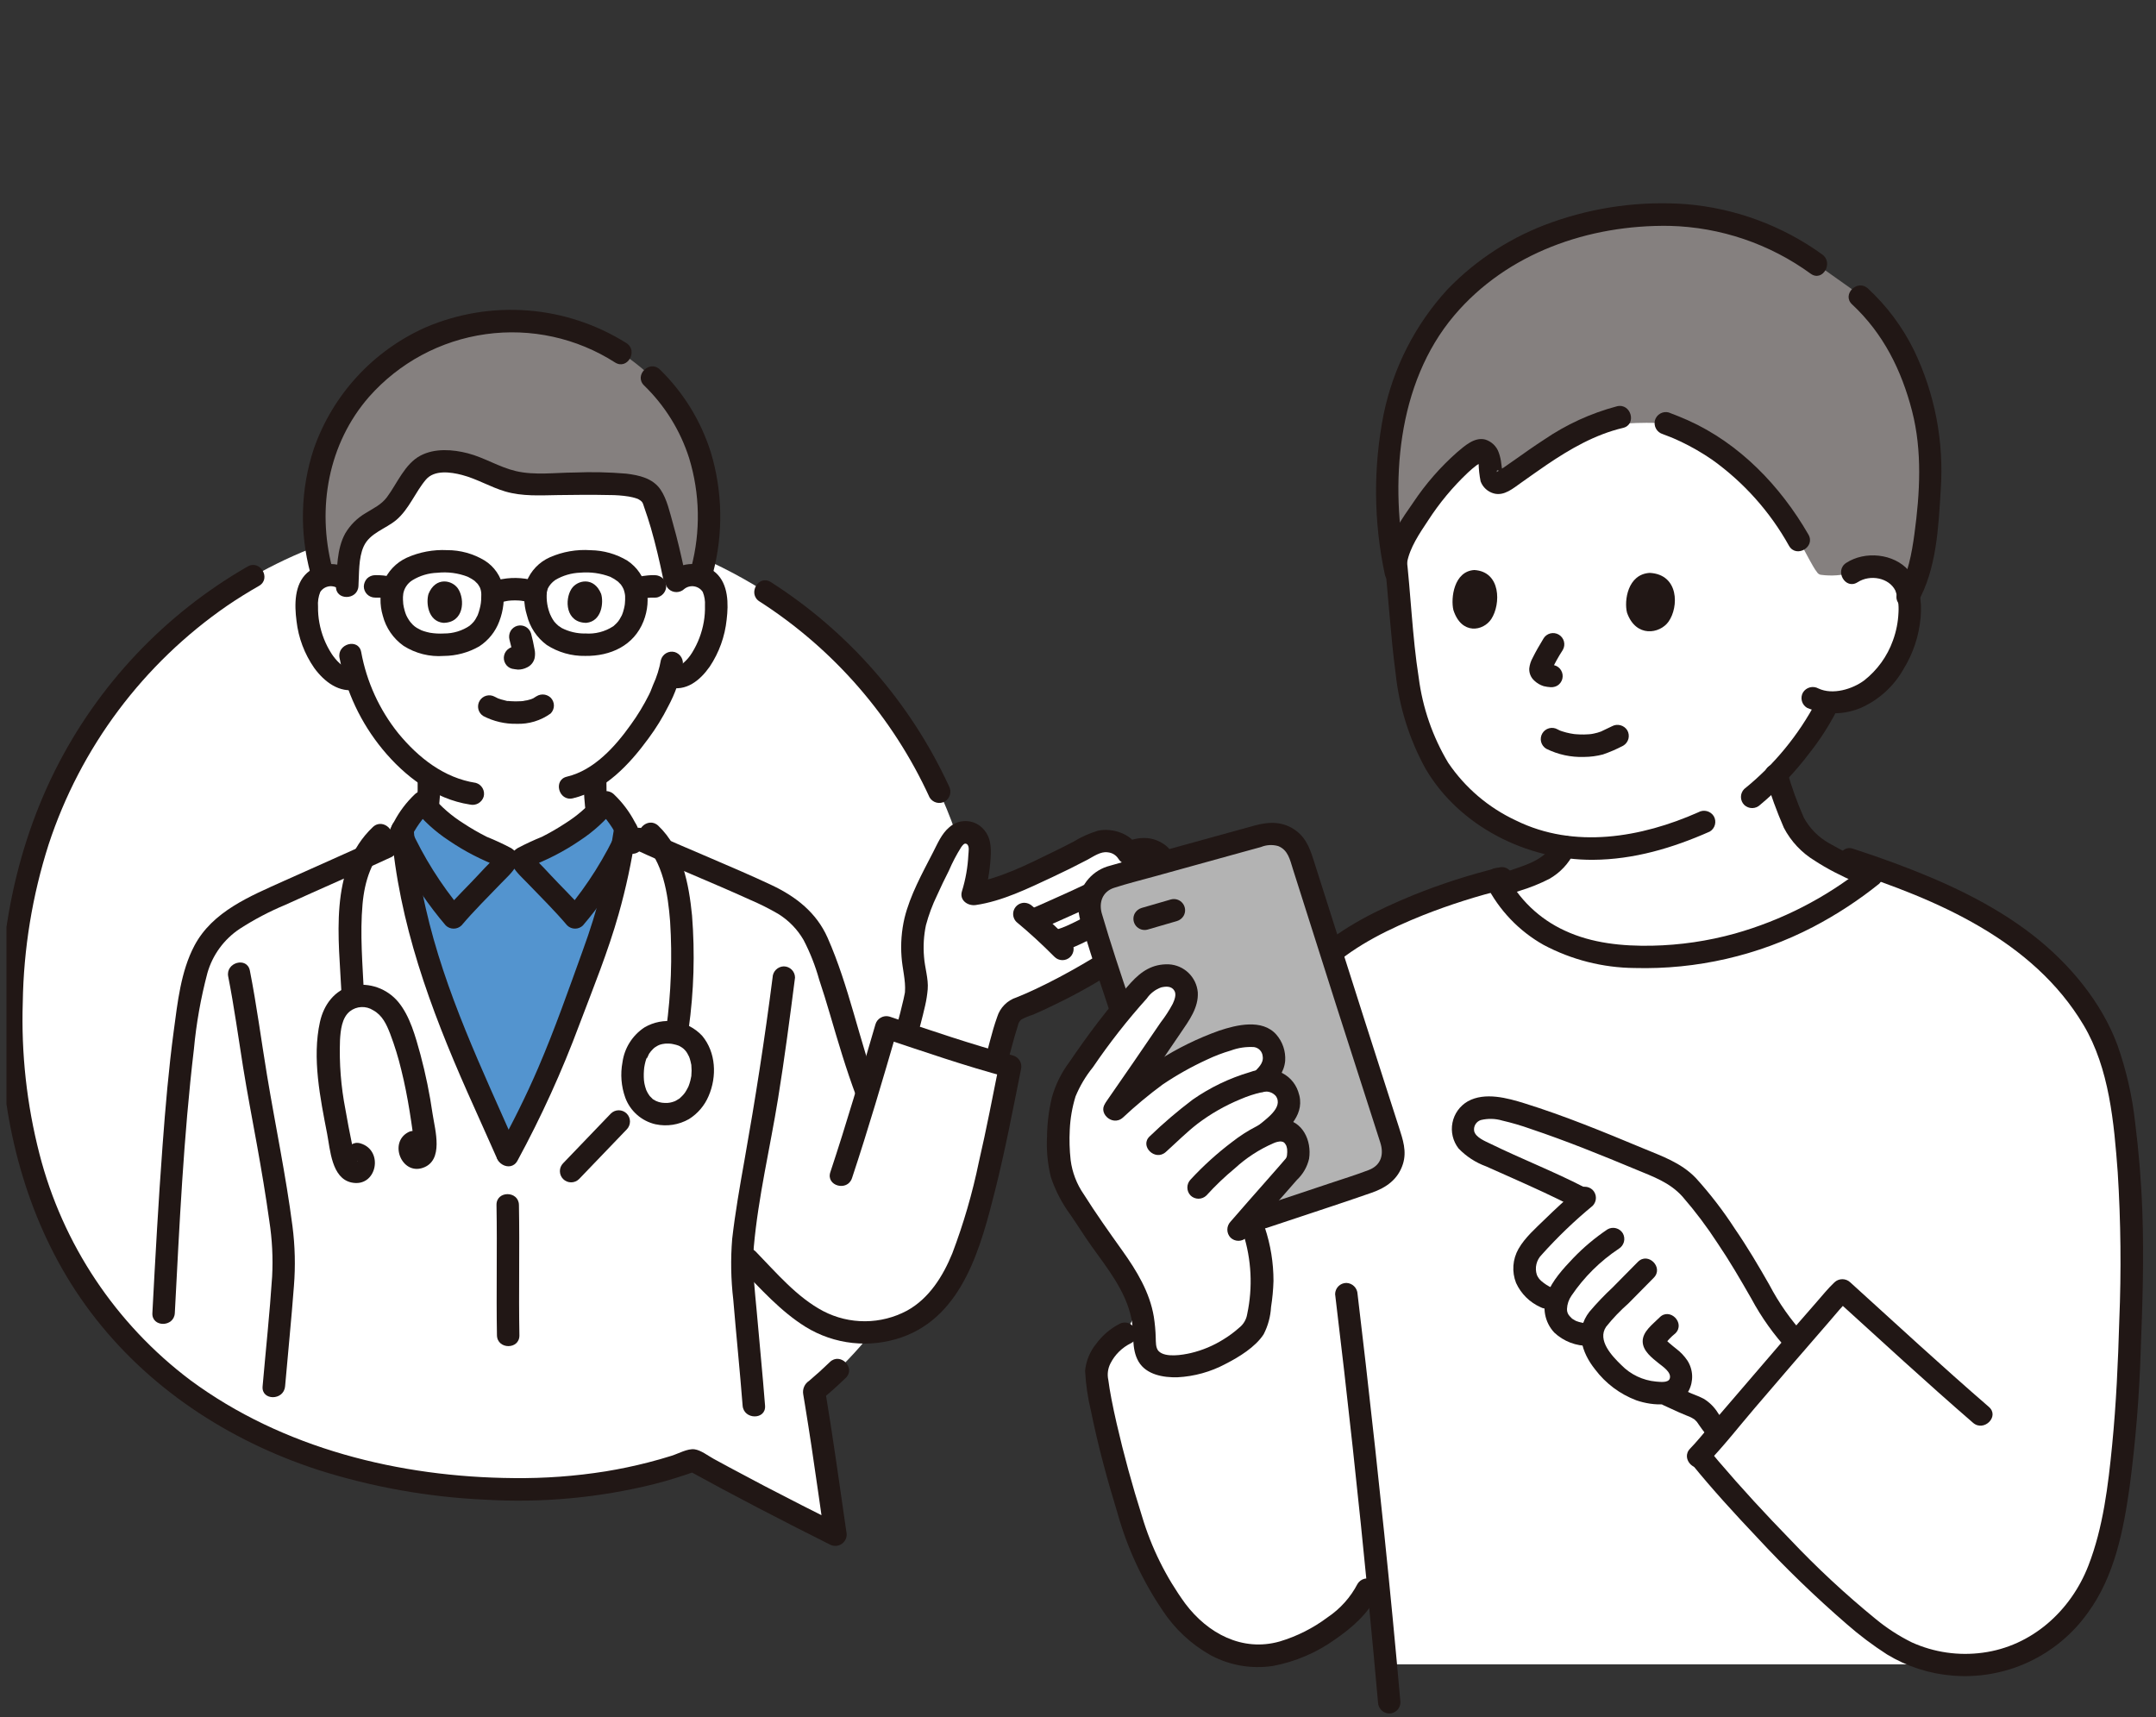 <svg width="167" height="133" viewBox="0 0 167 133" fill="none" xmlns="http://www.w3.org/2000/svg">
<rect x="0" y="0" width="167" height="133" fill="#333333" stroke="none"/>
<g clip-path="url(#clip0_436_3963)">
<path d="M143.446 44.351C144.052 43.951 144.788 43.798 145.504 43.924C145.957 43.964 146.391 44.123 146.762 44.386C147.133 44.649 147.428 45.006 147.616 45.42C148.219 46.794 147.88 49.134 147.172 50.519C146.568 51.87 145.575 53.01 144.32 53.794C143.482 54.219 142.548 54.421 141.609 54.38C141.512 54.602 141.44 54.765 141.44 54.765C141.09 55.474 140.266 56.712 140.266 56.712C139.469 57.881 138.575 58.983 137.595 60.005C137.847 60.738 138.1 61.472 138.353 62.206C138.559 62.882 138.836 63.533 139.179 64.15C140.163 65.776 142.258 66.635 143.966 67.47C144.258 67.613 144.583 67.758 144.922 67.905L144.042 68.553C139.261 72.122 133.467 74.076 127.5 74.131C125.247 74.196 123.006 73.781 120.925 72.914C118.916 72.029 117.242 70.528 116.144 68.627C117.173 68.283 118.167 67.939 118.878 67.639C119.378 67.469 119.84 67.201 120.236 66.85C120.631 66.5 120.953 66.073 121.181 65.597C118.4 65.191 115.797 63.986 113.688 62.127C110.583 59.523 109.268 55.459 108.832 50.978C108.58 48.394 108.368 45.586 108.033 42.778C108.033 42.778 104.735 29.874 121.701 28.684C142.349 27.232 143.446 44.351 143.446 44.351Z" fill="white"/>
<path d="M110.9 25.334C109.405 27.673 108.378 30.28 107.874 33.01C107.317 36.646 107.375 40.351 108.048 43.968C108.11 43.601 108.151 43.351 108.151 43.351C108.455 41.504 111.945 36.394 114.478 34.931C114.776 34.759 115.174 34.959 115.318 35.461C115.436 35.853 115.48 36.264 115.448 36.672C115.433 36.788 115.449 36.907 115.496 37.014C115.543 37.121 115.619 37.212 115.716 37.279C115.812 37.346 115.925 37.384 116.042 37.39C116.158 37.397 116.275 37.371 116.378 37.315C117.791 36.452 120.223 34.406 123.053 33.139C125.026 32.802 127.03 32.684 129.029 32.788C130.163 33.227 135.396 34.982 139.329 41.844C139.705 42.489 140.035 43.167 140.41 43.812C140.52 44.013 140.647 44.205 140.79 44.385C140.859 44.464 140.955 44.514 141.059 44.526C141.859 44.633 142.673 44.574 143.449 44.352C144.055 43.952 144.791 43.8 145.506 43.925C145.96 43.965 146.394 44.124 146.765 44.387C147.136 44.65 147.431 45.007 147.619 45.421C147.718 45.653 147.791 45.896 147.836 46.144C149.223 43.667 149.371 39.19 149.5 37.269C149.617 35.454 149.452 33.631 149.01 31.866C148.136 28.357 146.803 25.482 144.078 22.965L143.538 22.467L140.704 20.458C136.961 17.683 132.35 16.334 127.701 16.655C121.011 16.989 115.632 19.574 112.026 23.821C111.619 24.301 111.243 24.807 110.9 25.334Z" fill="#85807F"/>
<path d="M136.758 60.234C137.152 61.558 137.626 62.856 138.176 64.123C138.724 65.172 139.549 66.051 140.56 66.665C142.532 67.957 144.816 68.788 146.987 69.672C147.209 69.732 147.446 69.702 147.647 69.588C147.847 69.474 147.994 69.286 148.056 69.064C148.112 68.842 148.079 68.606 147.966 68.407C147.853 68.208 147.667 68.06 147.448 67.994C145.454 67.262 143.524 66.366 141.678 65.316C140.848 64.851 140.167 64.16 139.716 63.323C139.21 62.168 138.781 60.981 138.433 59.77C138.071 58.718 136.39 59.17 136.756 60.233L136.758 60.234Z" fill="#211715"/>
<path d="M112.988 70.62C114.562 70.028 116.175 69.548 117.759 68.987C118.532 68.75 119.284 68.447 120.005 68.08C120.839 67.607 121.51 66.893 121.931 66.031C122.041 65.83 122.07 65.595 122.012 65.374C121.954 65.153 121.813 64.962 121.619 64.841C121.419 64.727 121.183 64.695 120.96 64.754C120.738 64.812 120.547 64.955 120.429 65.153C119.764 66.562 118.318 66.958 116.952 67.431C115.48 67.942 113.985 68.394 112.525 68.943C112.306 69.01 112.121 69.158 112.008 69.357C111.895 69.556 111.862 69.791 111.917 70.013C111.979 70.235 112.127 70.423 112.327 70.537C112.527 70.65 112.764 70.681 112.986 70.621L112.988 70.62Z" fill="#211715"/>
<path d="M143.462 23.579C145.878 25.833 147.287 28.672 148.106 31.842C148.904 34.937 148.715 38.205 148.289 41.349C148.084 42.867 147.79 44.478 147.016 45.822C146.456 46.793 147.958 47.669 148.517 46.699C150.012 44.105 150.15 40.824 150.328 37.906C150.582 34.186 149.863 30.464 148.242 27.107C147.358 25.317 146.154 23.705 144.689 22.35C143.872 21.587 142.64 22.813 143.46 23.579H143.462Z" fill="#211715"/>
<path d="M128.795 33.626C129.002 33.706 129.209 33.783 129.415 33.865L129.624 33.952C129.787 34.019 129.461 33.88 129.645 33.961C129.816 34.036 129.987 34.112 130.157 34.192C131.023 34.601 131.854 35.081 132.642 35.626C135.087 37.38 137.113 39.653 138.576 42.282C139.136 43.251 140.639 42.376 140.077 41.405C137.904 37.643 134.744 34.347 130.738 32.553C130.251 32.335 129.755 32.141 129.257 31.95C129.035 31.89 128.798 31.921 128.598 32.035C128.398 32.148 128.251 32.337 128.188 32.558C128.132 32.78 128.164 33.016 128.278 33.215C128.391 33.414 128.577 33.562 128.797 33.627L128.795 33.626Z" fill="#211715"/>
<path d="M108.989 43.581C109.198 42.427 109.945 41.329 110.615 40.322C111.491 38.965 112.527 37.718 113.701 36.609C113.915 36.408 114.139 36.218 114.373 36.04C114.515 35.957 114.652 35.864 114.782 35.763C114.887 35.659 115.09 35.694 114.701 35.681C114.39 35.67 114.489 35.668 114.53 35.895C114.542 36.361 114.593 36.825 114.684 37.282C114.768 37.512 114.907 37.717 115.088 37.881C115.269 38.046 115.487 38.164 115.723 38.226C116.519 38.434 117.209 37.823 117.815 37.398C118.476 36.934 119.131 36.461 119.8 36.007C121.623 34.773 123.555 33.655 125.716 33.145C126.802 32.889 126.343 31.212 125.254 31.469C123.232 32.004 121.318 32.882 119.592 34.062C118.834 34.553 118.097 35.075 117.36 35.597C117.059 35.81 116.758 36.023 116.452 36.23C116.329 36.297 116.211 36.375 116.1 36.462C116.043 36.492 115.989 36.526 115.936 36.564C115.915 36.194 116.321 36.667 116.315 36.672C116.405 36.58 116.302 36.032 116.287 35.914C116.258 35.628 116.194 35.346 116.098 35.074C116.016 34.828 115.875 34.606 115.688 34.426C115.502 34.247 115.274 34.115 115.026 34.042C114.197 33.844 113.437 34.55 112.853 35.042C111.565 36.181 110.43 37.482 109.475 38.912C108.616 40.14 107.586 41.612 107.313 43.119C107.114 44.213 108.79 44.684 108.989 43.581H108.989Z" fill="#211715"/>
<path d="M119.777 58.002C120.682 58.45 121.684 58.667 122.694 58.633C123.188 58.63 123.68 58.566 124.159 58.441C124.701 58.255 125.227 58.027 125.734 57.759C125.932 57.642 126.077 57.451 126.135 57.228C126.193 57.005 126.161 56.768 126.046 56.569C125.925 56.375 125.734 56.235 125.513 56.177C125.292 56.119 125.057 56.148 124.857 56.258C124.637 56.356 124.422 56.466 124.205 56.57L124.047 56.645C123.806 56.759 124.124 56.621 123.987 56.671C123.9 56.702 123.816 56.731 123.729 56.756C123.641 56.78 123.55 56.803 123.459 56.821C123.413 56.831 123.366 56.84 123.319 56.848C123.299 56.852 123.145 56.876 123.255 56.86C123.364 56.844 123.206 56.864 123.186 56.866C123.136 56.872 123.086 56.876 123.036 56.879C122.922 56.888 122.808 56.893 122.693 56.894C122.487 56.897 122.281 56.89 122.075 56.873C122.024 56.869 121.972 56.864 121.921 56.859C121.834 56.851 121.84 56.849 121.921 56.859C121.821 56.845 121.722 56.828 121.622 56.809C121.42 56.77 121.22 56.718 121.024 56.655C120.98 56.64 120.937 56.625 120.893 56.611C120.873 56.604 120.731 56.552 120.84 56.593C120.95 56.635 120.815 56.581 120.794 56.571C120.747 56.548 120.7 56.525 120.653 56.5C120.554 56.442 120.445 56.405 120.332 56.389C120.219 56.374 120.104 56.381 119.994 56.41C119.883 56.439 119.78 56.489 119.689 56.558C119.598 56.627 119.521 56.713 119.464 56.812C119.406 56.91 119.368 57.019 119.353 57.133C119.337 57.246 119.344 57.361 119.373 57.471C119.402 57.582 119.453 57.685 119.522 57.776C119.591 57.867 119.677 57.944 119.775 58.001L119.777 58.002Z" fill="#211715"/>
<path d="M126.026 47.459C125.791 46.542 126.07 44.472 127.79 44.376C130.05 44.496 130.054 47.014 129.237 48.16C128.567 49.098 126.715 49.414 126.026 47.459Z" fill="#211715"/>
<path d="M112.576 47.249C112.361 46.33 112.619 44.253 114.195 44.154C116.265 44.271 116.264 46.798 115.514 47.948C114.9 48.89 113.204 49.209 112.576 47.249Z" fill="#211715"/>
<path d="M119.552 49.469C119.255 49.955 118.968 50.449 118.715 50.959C118.575 51.211 118.486 51.488 118.454 51.775C118.444 51.949 118.473 52.123 118.538 52.285C118.603 52.446 118.703 52.591 118.831 52.71C119.039 52.911 119.291 53.062 119.568 53.149C119.752 53.193 119.94 53.221 120.13 53.232L119.898 53.201C119.914 53.201 119.928 53.205 119.942 53.207C120.168 53.261 120.407 53.23 120.612 53.12C120.811 53.004 120.955 52.813 121.014 52.59C121.072 52.367 121.04 52.13 120.923 51.931C120.868 51.833 120.793 51.748 120.704 51.679C120.615 51.61 120.513 51.56 120.404 51.532C120.256 51.508 120.107 51.495 119.959 51.476L120.19 51.507C120.105 51.496 120.022 51.473 119.942 51.441L120.15 51.528C120.084 51.497 120.022 51.459 119.965 51.415L120.141 51.551C120.085 51.508 120.034 51.459 119.988 51.405L120.124 51.581C120.111 51.564 120.1 51.546 120.092 51.526L120.179 51.733C120.168 51.704 120.161 51.673 120.157 51.642L120.188 51.873C120.186 51.841 120.187 51.808 120.19 51.775L120.16 52.006C120.172 51.936 120.192 51.867 120.219 51.801L120.132 52.009C120.398 51.433 120.705 50.878 121.051 50.346C121.167 50.147 121.199 49.91 121.141 49.687C121.082 49.464 120.938 49.273 120.739 49.157C120.54 49.041 120.303 49.008 120.079 49.066C119.856 49.125 119.666 49.27 119.549 49.469H119.552Z" fill="#211715"/>
<path d="M136.333 62.346C137.766 61.15 139.056 59.794 140.18 58.304C140.944 57.335 141.617 56.298 142.19 55.205C142.301 55.005 142.331 54.769 142.273 54.548C142.215 54.326 142.074 54.136 141.879 54.016C141.679 53.901 141.443 53.87 141.22 53.929C140.998 53.987 140.807 54.13 140.689 54.328C139.309 56.948 137.408 59.258 135.103 61.118C134.942 61.282 134.851 61.502 134.851 61.732C134.851 61.962 134.942 62.183 135.103 62.347C135.269 62.505 135.489 62.594 135.718 62.594C135.947 62.594 136.168 62.505 136.333 62.347V62.346Z" fill="#211715"/>
<path d="M141.142 19.706C138.054 17.48 134.42 16.135 130.627 15.815C127.109 15.554 123.576 16.028 120.252 17.205C117.171 18.283 114.386 20.068 112.12 22.416C109.622 25.139 107.912 28.488 107.17 32.108C106.362 36.195 106.394 40.405 107.264 44.48C107.485 45.575 109.161 45.112 108.94 44.018C107.626 37.503 108.177 29.711 112.639 24.437C116.743 19.585 123.081 17.396 129.324 17.496C133.264 17.593 137.08 18.889 140.265 21.21C141.182 21.854 142.051 20.347 141.142 19.708V19.706Z" fill="#211715"/>
<path d="M131.559 62.915C127.134 64.879 121.937 65.779 117.426 63.556C115.302 62.568 113.485 61.021 112.172 59.08C110.966 57.062 110.19 54.818 109.891 52.486C109.387 49.278 109.285 45.999 108.903 42.773C108.897 42.545 108.803 42.328 108.641 42.166C108.48 42.004 108.263 41.911 108.034 41.904C107.804 41.905 107.584 41.997 107.421 42.16C107.258 42.323 107.166 42.543 107.165 42.773C107.534 45.889 107.686 49.032 108.1 52.141C108.373 54.742 109.163 57.262 110.424 59.554C113.05 64.021 118.283 66.633 123.389 66.601C126.555 66.581 129.561 65.688 132.436 64.414C132.634 64.297 132.778 64.106 132.836 63.883C132.894 63.661 132.863 63.424 132.748 63.225C132.628 63.03 132.437 62.889 132.216 62.831C131.994 62.773 131.759 62.802 131.559 62.913V62.915Z" fill="#211715"/>
<path d="M143.885 45.102C144.867 44.466 146.321 44.761 146.808 45.738C147.009 46.282 147.092 46.862 147.054 47.44C147.024 48.183 146.878 48.916 146.623 49.613C146.186 50.836 145.411 51.91 144.389 52.711C143.499 53.37 141.965 53.858 140.845 53.326C140.645 53.216 140.41 53.187 140.189 53.245C139.967 53.303 139.777 53.443 139.656 53.638C139.542 53.837 139.51 54.074 139.569 54.296C139.627 54.519 139.771 54.709 139.968 54.827C140.645 55.114 141.373 55.259 142.108 55.252C142.843 55.245 143.568 55.087 144.239 54.787C145.59 54.161 146.71 53.127 147.441 51.831C148.192 50.614 148.647 49.238 148.769 47.813C148.877 46.553 148.705 45.172 147.843 44.189C146.68 42.863 144.453 42.662 143.007 43.599C142.072 44.205 142.942 45.711 143.885 45.1V45.102Z" fill="#211715"/>
<path d="M87.156 103.298C86.608 103.57 86.124 103.957 85.738 104.432C85.352 104.907 85.072 105.459 84.917 106.051C84.95 108.727 87.358 117.38 88.472 120.123C89.292 122.072 90.396 123.89 91.749 125.517C92.423 126.313 93.249 126.968 94.178 127.442C95.108 127.917 96.122 128.202 97.163 128.281C100.319 128.432 104.831 125.541 105.902 123.131L106.624 121.504C106.874 123.985 107.117 126.484 107.342 128.921H153.255C154.743 128.789 156.186 128.348 157.494 127.625C159.998 126.226 161.829 123.722 162.746 121.113C164.789 115.301 164.957 104.62 165.089 99.974C165.25 95.4 165.028 90.821 164.427 86.284C164.121 84.038 163.384 81.182 162.293 79.229C161.096 77.089 158.717 74.597 157.459 73.543C154.504 71.066 150.313 69.037 145.569 67.349C140.528 71.658 134.134 74.058 127.503 74.129C125.25 74.194 123.008 73.779 120.927 72.912C118.748 71.957 116.97 70.273 115.896 68.151C115.377 68.281 114.524 68.501 114.162 68.608C110.329 69.735 105.235 71.824 102.427 74.38L87.156 103.298Z" fill="white"/>
<path d="M75.876 81.529C74.795 90.909 71.597 98.623 66.608 104.315C65.516 105.559 64.328 106.715 63.053 107.77C63.702 111.644 64.024 114.083 64.72 118.889C60.026 116.535 57.292 115.107 53.683 113.118C52.63 113.501 51.545 113.836 50.429 114.122C45.27 115.38 39.927 115.698 34.655 115.061C34.506 115.047 34.351 115.034 34.197 115.015C26.978 114.186 20.767 111.996 15.735 108.657C4.799 101.417 -0.599 88.774 1.23 72.918C3.049 57.124 14.174 44.233 29.644 40.769C33.971 39.82 38.426 39.603 42.825 40.128C64.817 42.666 78.2 61.393 75.876 81.529Z" fill="white"/>
<path d="M52.395 45.002C52.6 44.825 52.841 44.693 53.101 44.617C53.362 44.541 53.635 44.522 53.904 44.561C54.167 44.599 54.419 44.694 54.641 44.842C54.862 44.989 55.048 45.184 55.185 45.412C55.343 45.728 55.432 46.073 55.448 46.425C55.563 47.804 55.297 49.187 54.679 50.424C54.387 51.049 53.964 51.605 53.439 52.052C53.226 52.259 52.954 52.395 52.661 52.444C52.368 52.492 52.067 52.45 51.798 52.322C51.596 52.926 51.334 53.468 51.247 53.732C50.852 54.804 48.786 58.388 46.105 60.132C46.11 61.08 46.037 62.258 46.385 63.12C46.612 63.683 47.75 64.511 48.977 65.271C48.977 65.271 47.238 72.638 39.489 72.638C31.741 72.638 30.461 65.328 30.461 65.328C31.609 64.552 32.702 63.697 32.935 63.122C33.283 62.266 33.214 61.091 33.218 60.146C32.123 59.413 31.143 58.522 30.309 57.502C29.092 56.034 28.171 54.344 27.595 52.526L27.434 52.57C27.14 52.626 26.837 52.608 26.552 52.518C26.267 52.428 26.008 52.268 25.8 52.053C25.274 51.606 24.851 51.05 24.56 50.425C23.942 49.188 23.676 47.804 23.791 46.426C23.806 46.074 23.896 45.729 24.054 45.413C24.191 45.185 24.377 44.99 24.598 44.843C24.82 44.695 25.071 44.599 25.335 44.562C25.603 44.523 25.877 44.542 26.137 44.618C26.398 44.694 26.639 44.826 26.844 45.003C26.844 45.003 24.954 32.993 39.248 32.993C53.542 32.993 52.395 45.002 52.395 45.002Z" fill="white"/>
<path d="M33.662 107.89L21.212 107.392L12.671 101.71C13.323 89.314 14.005 79.201 15.257 75.033C15.606 73.805 16.296 72.702 17.248 71.852C18.023 71.224 18.862 70.679 19.751 70.226C22.037 69.122 27.483 66.753 29.917 65.619L31.241 65.002C32.115 74.365 36.076 82.072 39.328 89.476C40.555 87.27 41.662 84.999 42.644 82.674C43.948 79.575 45.863 74.155 46.447 72.564C47.318 69.975 47.962 67.315 48.373 64.614C48.988 64.821 49.469 64.979 49.469 64.979C51.968 66.138 57.162 68.262 59.647 69.462C60.497 69.835 61.276 70.355 61.947 70.997C62.596 71.665 63.108 72.453 63.454 73.318C65.204 77.882 65.476 80.21 67.157 84.672C67.66 82.991 68.141 81.328 68.652 79.575C71.277 80.45 76.306 82.086 78.249 82.599C77.391 86.848 76.562 91.408 75.179 95.718C74.218 98.712 72.772 101.56 69.83 102.672C68.731 103.107 67.546 103.286 66.366 103.194C65.187 103.101 64.044 102.741 63.025 102.14C61.042 100.984 58.687 98.293 57.486 97.118C57.362 98.251 58.069 104.723 58.392 108.88L33.662 107.89Z" fill="white"/>
<path d="M30.75 38.905C30.565 39.183 30.343 39.436 30.09 39.655C29.624 40.046 28.977 40.322 28.465 40.687C28.099 40.934 27.79 41.256 27.559 41.633C27.328 42.009 27.18 42.431 27.125 42.869C27.038 43.465 26.972 44.2 26.918 45.075C26.712 44.873 26.462 44.721 26.187 44.632C25.912 44.543 25.62 44.519 25.335 44.562C25.224 44.578 25.116 44.605 25.011 44.642C24.508 42.962 24.276 41.212 24.324 39.458C24.461 35.509 26.14 31.77 29.001 29.043C31.862 26.317 35.677 24.82 39.629 24.873C43.087 24.83 46.456 25.968 49.18 28.097C51.955 30.23 54.694 33.831 54.934 39.458C54.995 41.052 54.809 42.645 54.383 44.182L54.265 44.654C54.148 44.611 54.027 44.58 53.904 44.562C53.615 44.518 53.321 44.543 53.044 44.635C52.767 44.727 52.515 44.883 52.31 45.09C52.038 43.857 51.875 42.9 51.681 42.217C51.391 41.203 51.228 40.478 50.845 39.392C50.507 38.43 50.465 37.763 48.31 37.537C47.726 37.476 46.812 37.469 46.221 37.469C45 37.469 43.78 37.469 42.56 37.494C41.742 37.542 40.922 37.513 40.109 37.407C38.817 37.19 37.787 36.567 36.621 36.142C35.455 35.717 33.865 35.522 32.878 36.111C32.519 36.348 32.219 36.666 32.004 37.039L30.917 38.656C30.863 38.738 30.807 38.821 30.75 38.905Z" fill="#85807F"/>
<path d="M64.28 105.504C63.761 106.005 63.228 106.491 62.676 106.957C62.505 107.066 62.37 107.223 62.288 107.409C62.206 107.595 62.181 107.801 62.216 108C62.257 108.279 62.309 108.555 62.354 108.833C62.528 109.897 62.695 110.961 62.856 112.027C63.211 114.389 63.54 116.755 63.882 119.118L65.159 118.137C63.153 117.131 61.151 116.118 59.161 115.078C58.283 114.618 57.408 114.153 56.535 113.683C56.116 113.457 55.697 113.23 55.279 113.002C54.842 112.763 54.294 112.331 53.798 112.263C53.265 112.191 52.547 112.597 52.039 112.758C51.43 112.95 50.816 113.125 50.197 113.283C49.114 113.561 48.02 113.79 46.915 113.971C44.559 114.347 42.176 114.521 39.791 114.493C30.969 114.427 21.896 112.2 14.726 106.893C8.965 102.549 4.85 96.376 3.057 89.387C2.071 85.554 1.636 81.6 1.764 77.645C1.827 73.494 2.501 69.376 3.763 65.422C6.231 57.898 11.1 51.391 17.622 46.901C18.415 46.363 19.228 45.856 20.061 45.383C21.032 44.828 20.157 43.325 19.183 43.881C12.764 47.566 7.574 53.062 4.262 59.682C0.807 66.604 -0.425 74.475 0.126 82.159C0.626 89.119 2.781 96.002 7.006 101.618C11.413 107.477 17.657 111.573 24.592 113.843C28.796 115.184 33.158 115.965 37.566 116.164C41.967 116.427 46.382 116.021 50.66 114.96C51.761 114.678 52.846 114.343 53.914 113.956L53.244 113.869C56.882 115.872 60.569 117.778 64.281 119.639C64.431 119.72 64.601 119.756 64.771 119.742C64.941 119.729 65.103 119.666 65.238 119.562C65.373 119.459 65.475 119.318 65.532 119.157C65.589 118.997 65.598 118.823 65.558 118.658C65.022 114.949 64.509 111.236 63.892 107.539L63.668 108.385C64.302 107.857 64.915 107.307 65.509 106.734C66.315 105.955 65.085 104.726 64.279 105.504L64.28 105.504Z" fill="#211715"/>
<path d="M58.828 46.587C64.583 50.281 69.156 55.55 72.003 61.768C72.12 61.966 72.311 62.109 72.533 62.168C72.756 62.226 72.992 62.194 73.192 62.08C73.387 61.96 73.528 61.769 73.586 61.548C73.644 61.326 73.615 61.091 73.504 60.891C70.51 54.412 65.721 48.927 59.705 45.087C58.759 44.483 57.886 45.987 58.828 46.588V46.587Z" fill="#211715"/>
<path d="M90.083 68.272C90.049 68.222 90.028 68.164 90.023 68.103C90.029 68.043 90.048 67.986 90.078 67.934C90.171 67.747 90.223 67.542 90.233 67.333C90.242 67.125 90.209 66.916 90.134 66.721C90.011 66.369 89.829 66.121 89.206 65.883C88.682 65.684 88.223 65.676 87.38 66.083C87.163 65.49 86.073 65.064 85.456 65.154C84.867 65.286 84.305 65.519 83.796 65.842C81.579 67.016 77.424 68.986 75.35 69.265C75.707 68.105 75.891 66.898 75.894 65.685C75.892 65.511 75.855 65.339 75.785 65.179C75.715 65.02 75.614 64.876 75.487 64.756C75.359 64.627 75.199 64.534 75.023 64.489C74.847 64.444 74.662 64.447 74.487 64.499C74.128 64.675 73.829 64.953 73.628 65.298C72.729 66.944 71.923 68.639 71.214 70.375C70.441 72.297 70.622 74.316 71.012 76.346C70.993 76.58 70.969 76.883 70.969 76.883C70.925 77.385 70.462 79.132 70.203 80.088C72.42 80.816 75.284 81.74 77.144 82.286C77.426 81.276 77.853 79.622 78.093 78.965C78.155 78.748 78.266 78.549 78.418 78.383C78.567 78.262 78.737 78.171 78.921 78.116C82.197 76.853 87.93 73.509 89.534 71.683C89.68 71.518 89.769 71.31 89.788 71.09C89.808 70.871 89.757 70.651 89.642 70.462C89.94 70.192 90.143 69.833 90.222 69.439C90.301 69.046 90.253 68.637 90.083 68.272Z" fill="white"/>
<path d="M85.638 70.186C84.938 70.526 84.259 70.908 83.568 71.264C83.234 71.435 82.895 71.599 82.551 71.75C82.725 71.674 82.52 71.762 82.482 71.777C82.389 71.815 82.296 71.851 82.202 71.885C82.013 71.954 81.821 72.015 81.628 72.072C81.405 72.134 81.216 72.281 81.103 72.481C80.989 72.682 80.959 72.919 81.02 73.142C81.082 73.364 81.229 73.553 81.429 73.667C81.63 73.781 81.867 73.81 82.09 73.749C83.664 73.289 85.052 72.399 86.515 71.687C86.713 71.57 86.857 71.379 86.916 71.157C86.974 70.934 86.942 70.698 86.827 70.498C86.707 70.303 86.516 70.162 86.295 70.104C86.073 70.046 85.838 70.076 85.638 70.186Z" fill="#211715"/>
<path d="M85.574 67.822C84.517 68.267 83.491 68.788 82.444 69.253C81.959 69.47 81.475 69.688 80.99 69.905C80.755 70.01 80.52 70.114 80.284 70.217C80.174 70.266 80.063 70.313 79.953 70.361C79.854 70.404 79.922 70.373 79.981 70.349C79.927 70.371 79.874 70.392 79.82 70.415C79.601 70.483 79.416 70.63 79.303 70.829C79.19 71.028 79.157 71.263 79.211 71.485C79.273 71.707 79.421 71.895 79.621 72.009C79.821 72.123 80.058 72.153 80.28 72.093C81.257 71.694 82.214 71.249 83.177 70.821C83.65 70.611 84.124 70.409 84.591 70.188C84.866 70.058 85.14 69.924 85.417 69.793C85.55 69.729 85.684 69.665 85.82 69.603L85.969 69.534C85.989 69.525 86.23 69.421 86.038 69.502C86.257 69.434 86.441 69.286 86.554 69.087C86.667 68.889 86.7 68.655 86.647 68.432C86.584 68.211 86.437 68.022 86.237 67.908C86.037 67.794 85.799 67.764 85.577 67.824L85.574 67.822Z" fill="#211715"/>
<path d="M78.731 71.412C79.753 72.263 80.732 73.161 81.668 74.107C81.748 74.19 81.844 74.256 81.95 74.302C82.056 74.347 82.17 74.371 82.285 74.373C82.401 74.374 82.515 74.352 82.622 74.308C82.729 74.264 82.826 74.2 82.908 74.118C82.989 74.036 83.054 73.939 83.097 73.832C83.141 73.726 83.163 73.611 83.162 73.496C83.161 73.38 83.137 73.266 83.092 73.16C83.046 73.054 82.98 72.958 82.897 72.878C81.962 71.932 80.983 71.034 79.96 70.183C79.793 70.026 79.574 69.936 79.345 69.929C79.173 69.929 79.005 69.98 78.862 70.076C78.719 70.171 78.608 70.307 78.542 70.466C78.477 70.625 78.459 70.799 78.493 70.968C78.526 71.137 78.609 71.291 78.731 71.413V71.412Z" fill="#211715"/>
<path d="M70.914 80.784C71.177 79.818 71.444 78.852 71.664 77.875C71.757 77.467 71.821 77.053 71.858 76.636C71.927 75.817 71.63 74.947 71.574 74.121C71.502 73.302 71.552 72.477 71.72 71.672C71.932 70.874 72.22 70.099 72.581 69.356C72.869 68.71 73.178 68.074 73.498 67.444C73.768 66.811 74.088 66.201 74.454 65.619C74.566 65.468 74.696 65.275 74.871 65.372C75.122 65.51 75.018 65.995 75.008 66.207C74.962 67.167 74.795 68.117 74.511 69.035C74.294 69.734 74.966 70.193 75.58 70.104C77.63 69.807 79.637 68.817 81.495 67.951C82.418 67.52 83.331 67.068 84.233 66.594C84.686 66.353 85.254 65.936 85.798 66.02C85.966 66.034 86.129 66.086 86.273 66.173C86.418 66.26 86.54 66.38 86.63 66.522C86.749 66.718 86.94 66.86 87.162 66.918C87.383 66.976 87.619 66.946 87.819 66.834C88.352 66.588 89.468 66.481 89.36 67.361C89.323 67.665 89.133 67.895 89.17 68.219C89.195 68.448 89.337 68.637 89.377 68.86C89.408 69.042 89.392 69.228 89.33 69.401C89.269 69.574 89.165 69.729 89.027 69.85C88.894 69.988 88.809 70.165 88.785 70.355C88.76 70.544 88.797 70.737 88.891 70.904C89.021 71.165 88.456 71.538 88.296 71.681C87.936 71.998 87.557 72.29 87.166 72.57C86.088 73.347 84.958 74.051 83.809 74.716C82.649 75.39 81.463 76.024 80.25 76.597C79.754 76.833 79.251 77.054 78.742 77.257C78.388 77.37 78.066 77.567 77.805 77.831C77.543 78.095 77.349 78.418 77.24 78.774C76.802 79.99 76.54 81.273 76.173 82.511C75.855 83.587 77.532 84.046 77.85 82.974C78.197 81.805 78.465 80.613 78.842 79.453C78.873 79.262 78.972 79.087 79.121 78.963C79.413 78.814 79.716 78.689 80.029 78.591C80.596 78.349 81.156 78.087 81.71 77.814C84.223 76.613 86.608 75.16 88.829 73.478C89.26 73.158 89.664 72.804 90.037 72.419C90.349 72.113 90.553 71.713 90.617 71.281C90.681 70.848 90.602 70.407 90.392 70.023L90.256 71.077C91.179 70.183 91.27 69.02 90.862 67.87V68.332C91.212 67.245 91.159 66.026 90.096 65.35C89.065 64.693 87.998 64.842 86.942 65.33L88.131 65.642C87.649 64.573 86.12 64.103 85.048 64.346C84.378 64.548 83.738 64.836 83.142 65.202C82.631 65.469 82.116 65.728 81.597 65.98C79.574 66.966 77.371 68.099 75.118 68.425L76.188 69.495C76.485 68.512 76.668 67.498 76.73 66.473C76.791 65.571 76.744 64.745 76.042 64.088C75.698 63.775 75.25 63.601 74.784 63.6C74.319 63.599 73.87 63.772 73.525 64.084C72.922 64.596 72.62 65.348 72.265 66.034C71.439 67.639 70.492 69.349 70.062 71.111C69.832 72.096 69.755 73.111 69.832 74.12C69.893 75.028 70.166 75.942 70.097 76.847C70.09 76.954 70.111 76.772 70.111 76.77C70.102 76.835 70.09 76.9 70.078 76.965C70.049 77.114 70.017 77.263 69.984 77.411C69.905 77.762 69.818 78.112 69.729 78.461C69.57 79.082 69.403 79.701 69.234 80.32C68.939 81.4 70.616 81.862 70.91 80.782L70.914 80.784Z" fill="#211715"/>
<path d="M32.35 60.476C32.363 60.987 32.35 61.499 32.311 62.009C32.308 62.042 32.285 62.23 32.309 62.063C32.301 62.116 32.292 62.169 32.283 62.222C32.262 62.338 32.236 62.453 32.205 62.567C32.188 62.629 32.167 62.689 32.15 62.75C32.103 62.911 32.168 62.722 32.168 62.722C32.182 62.736 32.057 62.911 32.047 62.927C31.979 63.036 32.085 62.896 32.084 62.883C32.084 62.909 32.003 62.979 31.986 62.997C31.921 63.071 31.852 63.142 31.782 63.211C31.62 63.37 31.449 63.519 31.274 63.663C31.221 63.707 31.167 63.751 31.113 63.794C31.095 63.808 30.95 63.921 31.054 63.842C30.948 63.922 30.842 64.001 30.734 64.079C30.5 64.25 30.262 64.416 30.022 64.578C29.823 64.695 29.679 64.886 29.62 65.109C29.562 65.332 29.595 65.569 29.712 65.768C29.828 65.967 30.019 66.112 30.242 66.17C30.465 66.228 30.702 66.195 30.901 66.079C31.844 65.439 32.891 64.757 33.55 63.804C33.833 63.319 33.997 62.774 34.028 62.213C34.087 61.636 34.107 61.055 34.09 60.475C34.09 60.244 33.998 60.023 33.835 59.86C33.672 59.697 33.451 59.605 33.22 59.605C32.99 59.605 32.769 59.697 32.606 59.86C32.443 60.023 32.351 60.244 32.351 60.475L32.35 60.476Z" fill="#211715"/>
<path d="M45.234 60.532C45.217 61.1 45.238 61.668 45.297 62.233C45.325 62.798 45.496 63.347 45.794 63.828C46.489 64.766 47.562 65.415 48.538 66.023C48.738 66.137 48.974 66.168 49.196 66.11C49.419 66.052 49.609 65.908 49.727 65.711C49.839 65.511 49.869 65.275 49.811 65.054C49.753 64.832 49.611 64.641 49.416 64.522C48.941 64.226 48.479 63.913 48.025 63.588C47.894 63.496 48.052 63.613 47.981 63.556C47.942 63.524 47.902 63.493 47.862 63.461C47.77 63.385 47.679 63.308 47.59 63.228C47.518 63.164 47.448 63.098 47.38 63.028C47.333 62.979 47.249 62.843 47.191 62.816C47.221 62.829 47.292 62.972 47.238 62.871C47.221 62.84 47.199 62.806 47.179 62.775C47.105 62.66 47.231 62.804 47.196 62.822C47.196 62.822 47.153 62.692 47.149 62.682C47.111 62.561 47.08 62.437 47.056 62.313C47.045 62.261 47.037 62.21 47.028 62.159C46.984 61.914 47.031 62.258 47.021 62.115C46.985 61.587 46.969 61.064 46.973 60.534C46.973 60.303 46.881 60.082 46.718 59.919C46.555 59.756 46.334 59.665 46.104 59.665C45.873 59.665 45.652 59.756 45.489 59.919C45.326 60.082 45.234 60.303 45.234 60.534L45.234 60.532Z" fill="#211715"/>
<path d="M67.992 84.437C66.542 80.566 65.778 76.419 64.103 72.636C63.243 70.694 61.66 69.455 59.785 68.569C58.257 67.847 56.699 67.185 55.149 66.518C53.397 65.765 51.637 65.028 49.906 64.228C49.706 64.118 49.471 64.089 49.249 64.147C49.028 64.206 48.837 64.346 48.717 64.54C48.602 64.74 48.571 64.976 48.629 65.199C48.688 65.421 48.831 65.612 49.029 65.729C52.034 67.12 55.113 68.337 58.129 69.71C58.864 70.025 59.581 70.384 60.273 70.786C61.09 71.289 61.768 71.987 62.247 72.818C62.751 73.79 63.153 74.811 63.447 75.866C63.748 76.765 64.026 77.672 64.293 78.582C64.916 80.707 65.539 82.824 66.316 84.898C66.382 85.118 66.53 85.303 66.729 85.416C66.928 85.529 67.163 85.562 67.385 85.507C67.606 85.445 67.794 85.297 67.908 85.097C68.022 84.897 68.053 84.66 67.993 84.438L67.992 84.437Z" fill="#211715"/>
<path d="M29.478 64.868C26.992 66.025 24.476 67.115 21.977 68.244C19.369 69.423 16.464 70.591 15.055 73.257C14.007 75.241 13.754 77.651 13.46 79.842C13.064 82.797 12.811 85.771 12.591 88.744C12.27 93.062 12.031 97.386 11.803 101.709C11.744 102.828 13.483 102.824 13.541 101.709C13.9 94.895 14.216 88.053 15.019 81.273C15.203 79.281 15.553 77.308 16.064 75.374C16.465 73.966 17.357 72.748 18.578 71.941C19.691 71.222 20.866 70.604 22.088 70.095C24.839 68.841 27.616 67.646 30.357 66.371C30.555 66.254 30.698 66.063 30.757 65.84C30.815 65.618 30.783 65.382 30.669 65.182C30.549 64.987 30.358 64.846 30.137 64.787C29.915 64.729 29.68 64.759 29.48 64.87L29.478 64.868Z" fill="#211715"/>
<path d="M22.082 107.392C22.306 104.798 22.572 102.207 22.767 99.612C22.891 98.067 22.853 96.514 22.654 94.977C22.145 91.049 21.328 87.179 20.681 83.275C20.235 80.58 19.883 77.863 19.354 75.181C19.136 74.084 17.461 74.549 17.677 75.643C18.137 77.974 18.456 80.332 18.832 82.678C19.154 84.677 19.539 86.666 19.898 88.659C20.253 90.627 20.587 92.6 20.862 94.582C21.082 96.004 21.155 97.444 21.079 98.881C20.894 101.722 20.587 104.556 20.34 107.393C20.244 108.507 21.983 108.501 22.079 107.393L22.082 107.392Z" fill="#211715"/>
<path d="M40.034 66.528H39.246C39.092 66.394 38.912 66.293 38.718 66.229C36.004 65.137 33.739 63.472 32.747 62.138C32.092 62.739 31.559 63.46 31.179 64.263C31.909 73.961 35.992 81.878 39.329 89.476C40.556 87.27 41.663 84.999 42.644 82.673C43.948 79.575 45.863 74.155 46.447 72.564C47.366 69.825 48.033 67.006 48.438 64.145C48.068 63.388 47.558 62.708 46.935 62.14C45.943 63.474 43.678 65.139 40.964 66.231C40.769 66.295 40.59 66.396 40.435 66.53L40.034 66.528Z" fill="#5394CF"/>
<path d="M59.843 75.722C59.238 80.454 58.505 85.151 57.669 89.847C57.307 91.881 56.948 93.92 56.713 95.973C56.586 97.535 56.614 99.106 56.797 100.662C57.026 103.402 57.307 106.138 57.522 108.88C57.609 109.988 59.347 109.997 59.26 108.88C59.069 106.436 58.825 103.996 58.612 101.554C58.468 99.915 58.242 98.235 58.388 96.588C58.732 92.726 59.649 88.92 60.267 85.096C60.771 81.982 61.18 78.853 61.581 75.724C61.58 75.494 61.488 75.274 61.325 75.111C61.162 74.948 60.942 74.856 60.712 74.855C60.483 74.861 60.265 74.954 60.103 75.116C59.942 75.278 59.848 75.496 59.843 75.724V75.722Z" fill="#211715"/>
<path d="M47.558 64.214C47.072 67.412 46.266 70.553 45.152 73.59C44.048 76.65 42.971 79.734 41.685 82.723C40.757 84.881 39.707 86.979 38.577 89.037C38.038 90.018 39.538 90.897 40.078 89.915C41.925 86.513 43.53 82.985 44.88 79.358C45.944 76.543 47.101 73.705 47.919 70.806C48.488 68.793 48.927 66.746 49.234 64.677C49.288 64.455 49.255 64.221 49.142 64.022C49.029 63.824 48.844 63.675 48.626 63.608C48.403 63.548 48.166 63.579 47.966 63.693C47.766 63.807 47.619 63.995 47.557 64.216L47.558 64.214Z" fill="#211715"/>
<path d="M30.312 64.325C30.878 71.466 33.335 78.121 36.213 84.619C36.978 86.346 37.762 88.064 38.524 89.793C38.641 89.991 38.832 90.134 39.054 90.193C39.277 90.251 39.513 90.22 39.713 90.105C39.908 89.985 40.049 89.794 40.107 89.573C40.165 89.351 40.136 89.116 40.025 88.915C37.353 82.85 34.454 76.855 32.978 70.355C32.524 68.37 32.214 66.354 32.051 64.325C31.964 63.217 30.226 63.207 30.312 64.325Z" fill="#211715"/>
<path d="M51.007 86.249C50.684 86.189 50.378 86.06 50.11 85.87C48.937 85.032 48.833 83.344 49.141 82.044C49.223 81.678 49.38 81.334 49.603 81.033C49.827 80.732 50.111 80.481 50.437 80.298C50.763 80.114 51.125 80.001 51.498 79.966C51.871 79.931 52.247 79.975 52.602 80.096C54.162 80.523 54.636 82.259 54.361 83.699C54.066 85.246 52.859 86.6 51.007 86.249Z" fill="white"/>
<path d="M51.238 85.412C51.088 85.386 50.942 85.341 50.804 85.277C50.745 85.245 50.69 85.211 50.633 85.177C50.401 85.043 50.694 85.26 50.529 85.1C50.471 85.043 50.414 84.984 50.356 84.927C50.245 84.822 50.309 84.879 50.338 84.915C50.224 84.765 50.129 84.602 50.054 84.43C50.114 84.565 50.058 84.44 50.05 84.412C50.026 84.335 49.998 84.258 49.976 84.18C49.94 84.047 49.911 83.913 49.889 83.777C49.921 83.964 49.882 83.696 49.88 83.677C49.873 83.595 49.868 83.511 49.866 83.427C49.862 83.26 49.865 83.093 49.878 82.927C49.883 82.844 49.891 82.762 49.901 82.679C49.896 82.716 49.872 82.838 49.904 82.667C49.929 82.527 49.952 82.387 49.991 82.249C50.004 82.199 50.018 82.149 50.034 82.101C50.045 82.066 50.059 82.033 50.07 81.999C50.111 81.875 50.148 81.983 50.043 82.058C50.134 81.992 50.222 81.707 50.288 81.604C50.331 81.536 50.509 81.352 50.337 81.524C50.423 81.437 50.494 81.341 50.581 81.257C50.616 81.223 50.654 81.193 50.688 81.159C50.827 81.021 50.529 81.254 50.699 81.15C50.785 81.096 50.868 81.038 50.959 80.99C51 80.968 51.192 80.893 50.983 80.971C51.035 80.952 51.086 80.932 51.138 80.916C51.191 80.899 51.247 80.884 51.302 80.873C51.35 80.861 51.639 80.833 51.424 80.846C51.553 80.836 51.683 80.833 51.813 80.837C51.825 80.837 52.096 80.861 51.919 80.837C51.994 80.846 52.069 80.862 52.142 80.878C52.303 80.909 52.46 80.954 52.612 81.012C52.466 80.954 52.624 81.021 52.659 81.041C52.736 81.088 52.814 81.132 52.89 81.183C52.736 81.08 52.929 81.219 52.95 81.238C52.986 81.272 53.022 81.308 53.056 81.344C53.074 81.363 53.225 81.554 53.111 81.398C53.155 81.459 53.198 81.521 53.236 81.586C53.266 81.636 53.419 81.951 53.35 81.784C53.408 81.926 53.456 82.073 53.491 82.223C53.51 82.298 53.523 82.375 53.54 82.451C53.594 82.695 53.535 82.28 53.551 82.53C53.56 82.66 53.57 82.791 53.57 82.921C53.57 83.052 53.559 83.182 53.551 83.312C53.536 83.564 53.591 83.145 53.541 83.39C53.52 83.494 53.501 83.597 53.475 83.701C53.435 83.855 53.386 84.007 53.329 84.155C53.387 84.004 53.325 84.164 53.307 84.201C53.263 84.283 53.225 84.365 53.176 84.444C53.137 84.512 53.096 84.578 53.053 84.642C53.041 84.659 52.888 84.849 53.003 84.714C52.895 84.84 52.779 84.959 52.655 85.069C52.548 85.164 52.821 84.967 52.62 85.097C52.533 85.152 52.45 85.208 52.359 85.256C52.364 85.254 52.138 85.359 52.253 85.311C52.336 85.276 52.09 85.363 52.061 85.371C51.983 85.392 51.905 85.409 51.826 85.425C52.002 85.391 51.747 85.429 51.726 85.431C51.639 85.435 51.553 85.435 51.466 85.431C51.406 85.428 51.346 85.424 51.286 85.418C51.365 85.43 51.349 85.427 51.24 85.408C51.018 85.354 50.783 85.386 50.584 85.499C50.385 85.613 50.237 85.798 50.17 86.017C50.111 86.239 50.142 86.476 50.256 86.676C50.37 86.876 50.557 87.023 50.779 87.086C51.663 87.276 52.586 87.132 53.371 86.682C54.047 86.257 54.576 85.635 54.887 84.9C55.539 83.395 55.466 81.518 54.384 80.227C53.823 79.63 53.076 79.241 52.265 79.124C51.455 79.007 50.628 79.168 49.921 79.582C49.46 79.884 49.07 80.282 48.775 80.749C48.481 81.215 48.29 81.739 48.216 82.285C48.043 83.202 48.118 84.148 48.433 85.026C48.622 85.537 48.935 85.994 49.345 86.354C49.755 86.714 50.248 86.966 50.78 87.088C51.002 87.143 51.237 87.111 51.436 86.998C51.636 86.884 51.783 86.699 51.849 86.479C51.907 86.257 51.876 86.02 51.762 85.821C51.648 85.621 51.46 85.474 51.238 85.412Z" fill="#211715"/>
<path d="M53.343 79.696C53.748 76.787 53.836 73.844 53.604 70.916C53.366 68.486 52.84 65.72 50.989 63.962C50.178 63.193 48.947 64.42 49.76 65.192C51.368 66.719 51.742 69.277 51.906 71.382C52.082 74.155 51.981 76.939 51.606 79.692C51.608 79.922 51.7 80.142 51.862 80.305C52.025 80.468 52.245 80.56 52.475 80.561C52.704 80.556 52.922 80.463 53.084 80.301C53.246 80.139 53.339 79.921 53.345 79.692L53.343 79.696Z" fill="#211715"/>
<path d="M28.195 77.038C28.086 74.712 27.875 72.357 28.082 70.031C28.241 68.247 28.784 66.547 30.11 65.293C30.924 64.522 29.694 63.294 28.881 64.064C25.425 67.335 26.257 72.771 26.457 77.039C26.509 78.153 28.248 78.16 28.195 77.039V77.038Z" fill="#211715"/>
<path d="M65.157 91.026C66.538 86.875 67.524 83.445 68.651 79.575C71.275 80.45 76.305 82.086 78.247 82.599C77.39 86.848 76.561 91.409 75.177 95.718C74.217 98.712 72.771 101.56 69.829 102.672C68.729 103.108 67.544 103.286 66.365 103.194C65.186 103.101 64.043 102.741 63.024 102.14C61.266 101.115 59.215 98.884 57.934 97.572" fill="white"/>
<path d="M65.995 91.257C67.253 87.468 68.373 83.638 69.489 79.806L68.42 80.414C71.596 81.472 74.78 82.577 78.016 83.438L77.408 82.368C76.894 84.919 76.408 87.476 75.82 90.011C75.324 92.421 74.635 94.789 73.762 97.09C73.042 98.855 71.967 100.581 70.255 101.523C69.258 102.056 68.146 102.338 67.015 102.344C65.884 102.35 64.769 102.081 63.766 101.559C61.721 100.48 60.139 98.591 58.547 96.957C57.765 96.155 56.537 97.385 57.318 98.187C58.898 99.808 60.456 101.57 62.394 102.776C63.5 103.458 64.744 103.884 66.036 104.024C67.328 104.163 68.634 104.013 69.86 103.583C74.601 101.913 75.984 96.542 77.085 92.18C77.865 89.09 78.455 85.956 79.084 82.832C79.141 82.61 79.109 82.374 78.996 82.175C78.882 81.975 78.696 81.828 78.476 81.763C75.239 80.902 72.056 79.797 68.879 78.739C68.657 78.681 68.421 78.712 68.221 78.826C68.021 78.939 67.874 79.127 67.81 79.347C66.694 83.18 65.574 87.01 64.316 90.798C63.963 91.863 65.641 92.32 65.993 91.261L65.995 91.257Z" fill="#211715"/>
<path d="M27.454 90.241C27.385 90.221 27.323 90.024 27.333 90.166C27.322 90.019 27.713 89.821 27.693 89.952C27.693 89.957 27.52 89.688 27.527 89.7C27.391 89.33 27.299 88.945 27.253 88.553C27.075 87.684 26.905 86.815 26.756 85.94C26.41 84.171 26.27 82.367 26.336 80.565C26.38 79.817 26.473 78.837 27.103 78.336C27.357 78.137 27.667 78.022 27.989 78.007C28.311 77.992 28.63 78.078 28.902 78.252C29.619 78.644 29.934 79.339 30.222 80.078C30.57 80.996 30.859 81.936 31.087 82.892C31.348 83.939 31.552 84.998 31.726 86.062C31.819 86.633 31.903 87.206 31.982 87.78C32.016 88.02 32.058 88.263 32.073 88.506C32.062 88.617 32.062 88.729 32.073 88.84L32.079 88.874C32.533 88.74 32.668 88.852 32.484 89.211C33.468 88.679 32.592 87.177 31.606 87.71C30.105 88.522 31.112 91.019 32.748 90.462C34.4 89.899 33.697 87.536 33.51 86.298C33.287 84.741 32.971 83.199 32.565 81.68C32.187 80.313 31.762 78.701 30.835 77.595C30.411 77.093 29.862 76.713 29.244 76.493C28.625 76.273 27.959 76.221 27.314 76.343C25.924 76.674 25.082 77.814 24.784 79.156C24.161 81.958 24.807 85.067 25.341 87.834C25.577 89.057 25.689 91.267 27.225 91.597C29.184 92.017 29.767 89.109 27.916 88.565C26.841 88.249 26.381 89.927 27.454 90.242L27.454 90.241Z" fill="#211715"/>
<path d="M38.458 93.338C38.52 96.702 38.432 100.067 38.493 103.43C38.514 104.548 40.252 104.552 40.232 103.43C40.17 100.067 40.258 96.702 40.196 93.338C40.176 92.221 38.438 92.218 38.458 93.338Z" fill="#211715"/>
<path d="M45.157 71.68C46.468 70.143 47.613 68.47 48.571 66.691C48.804 66.249 49.027 65.802 49.239 65.349C49.418 65.08 49.511 64.764 49.507 64.441C49.441 64.175 49.331 63.921 49.181 63.691C48.76 62.883 48.208 62.151 47.548 61.523C47.452 61.432 47.338 61.364 47.212 61.323C47.087 61.282 46.954 61.269 46.823 61.286C46.692 61.303 46.567 61.349 46.456 61.42C46.345 61.492 46.252 61.587 46.182 61.7C45.499 62.504 44.697 63.2 43.804 63.762C43.216 64.149 42.607 64.502 41.978 64.819C41.334 65.079 40.703 65.372 40.089 65.697C38.77 66.551 40.188 67.711 40.845 68.395C41.882 69.474 42.962 70.538 43.931 71.68C44.095 71.842 44.315 71.932 44.545 71.932C44.775 71.932 44.996 71.842 45.16 71.68C45.319 71.515 45.407 71.295 45.407 71.066C45.407 70.837 45.319 70.616 45.16 70.451C44.377 69.527 43.496 68.694 42.672 67.807C42.325 67.433 41.977 67.06 41.616 66.699C41.514 66.598 41.413 66.496 41.312 66.395C41.277 66.361 41.247 66.323 41.213 66.287C41.39 66.473 41.256 66.345 41.178 66.205L41.297 66.644L41.307 66.528L41.053 67.142C40.992 67.206 41.273 67.038 41.347 67.006C41.565 66.911 41.782 66.824 41.999 66.728C42.337 66.578 42.671 66.419 42.999 66.25C43.662 65.909 44.304 65.527 44.919 65.106C45.972 64.418 46.906 63.564 47.686 62.578L46.321 62.754C46.977 63.403 47.513 64.162 47.905 64.997V64.118C46.868 66.396 45.531 68.526 43.93 70.451C43.773 70.617 43.685 70.837 43.685 71.066C43.685 71.295 43.773 71.515 43.931 71.68C44.094 71.841 44.314 71.931 44.544 71.931C44.773 71.931 44.993 71.841 45.157 71.68Z" fill="#211715"/>
<path d="M35.751 70.451C34.15 68.526 32.813 66.396 31.775 64.118V64.995C32.168 64.161 32.704 63.402 33.359 62.753L31.994 62.577C32.775 63.563 33.709 64.416 34.762 65.105C35.377 65.526 36.019 65.908 36.682 66.249C37.011 66.418 37.344 66.578 37.681 66.727C37.899 66.822 38.116 66.909 38.333 67.004C38.407 67.037 38.688 67.204 38.628 67.141L38.377 66.528L38.388 66.644L38.506 66.205C38.449 66.308 38.245 66.506 38.471 66.287C38.437 66.321 38.408 66.361 38.373 66.395C38.281 66.482 38.192 66.575 38.102 66.665C37.728 67.036 37.369 67.42 37.01 67.807C36.188 68.694 35.306 69.528 34.523 70.451C34.365 70.617 34.278 70.837 34.278 71.066C34.278 71.294 34.365 71.515 34.523 71.68C34.687 71.842 34.908 71.932 35.138 71.932C35.368 71.932 35.589 71.842 35.752 71.68C36.72 70.538 37.8 69.475 38.838 68.395C39.495 67.711 40.916 66.553 39.594 65.697C38.979 65.371 38.348 65.078 37.702 64.819C37.074 64.502 36.464 64.15 35.877 63.762C34.983 63.2 34.181 62.504 33.498 61.7C33.428 61.587 33.335 61.492 33.224 61.42C33.113 61.349 32.988 61.303 32.857 61.286C32.726 61.269 32.593 61.282 32.468 61.323C32.343 61.364 32.228 61.432 32.133 61.523C31.487 62.135 30.946 62.848 30.531 63.634C30.392 63.851 30.277 64.083 30.189 64.326C30.141 64.659 30.218 64.999 30.406 65.279C30.629 65.755 30.863 66.225 31.107 66.691C32.066 68.47 33.21 70.143 34.521 71.68C34.685 71.842 34.906 71.932 35.136 71.932C35.366 71.932 35.587 71.842 35.751 71.68C35.909 71.515 35.998 71.295 35.998 71.066C35.998 70.837 35.909 70.616 35.751 70.451Z" fill="#211715"/>
<path d="M44.853 91.33L48.543 87.487C48.706 87.324 48.797 87.102 48.797 86.872C48.797 86.641 48.706 86.42 48.543 86.257C48.38 86.094 48.159 86.002 47.928 86.002C47.697 86.002 47.476 86.094 47.313 86.257L43.623 90.101C43.46 90.264 43.368 90.485 43.368 90.716C43.369 90.947 43.46 91.168 43.623 91.331C43.786 91.494 44.007 91.585 44.238 91.585C44.468 91.585 44.69 91.493 44.853 91.33Z" fill="#211715"/>
<path d="M51.194 51.114C51.075 51.787 50.87 52.442 50.583 53.063C50.511 53.237 50.442 53.411 50.376 53.588C50.329 53.71 50.463 53.408 50.353 53.634C50.325 53.692 50.298 53.751 50.27 53.81C49.865 54.62 49.396 55.395 48.864 56.128C47.659 57.823 46.014 59.666 43.91 60.161C42.823 60.416 43.282 62.093 44.372 61.837C46.863 61.252 48.782 59.183 50.232 57.194C50.811 56.414 51.321 55.586 51.757 54.719C52.288 53.735 52.664 52.675 52.873 51.577C52.926 51.355 52.893 51.12 52.78 50.922C52.667 50.723 52.482 50.575 52.264 50.508C52.042 50.448 51.805 50.478 51.605 50.592C51.404 50.706 51.257 50.894 51.195 51.116L51.194 51.114Z" fill="#211715"/>
<path d="M26.301 50.965C26.804 53.563 27.948 55.995 29.631 58.039C31.341 60.118 33.672 61.903 36.394 62.319C36.617 62.373 36.851 62.34 37.05 62.227C37.248 62.114 37.396 61.929 37.464 61.711C37.523 61.488 37.493 61.251 37.379 61.051C37.265 60.851 37.077 60.703 36.855 60.641C34.393 60.264 32.405 58.688 30.857 56.808C29.387 54.978 28.397 52.81 27.976 50.501C27.765 49.404 26.089 49.868 26.299 50.963L26.301 50.965Z" fill="#211715"/>
<path d="M48.519 26.576C46.222 25.131 43.608 24.265 40.903 24.052C38.197 23.839 35.48 24.284 32.984 25.351C30.969 26.244 29.158 27.542 27.665 29.163C26.171 30.785 25.027 32.696 24.302 34.779C23.278 37.895 23.189 41.244 24.046 44.411C24.324 45.494 26.001 45.035 25.722 43.949C24.539 39.345 25.421 34.363 28.588 30.736C30.924 28.093 34.129 26.372 37.623 25.885C41.118 25.397 44.671 26.175 47.642 28.078C48.587 28.683 49.46 27.178 48.519 26.577V26.576Z" fill="#211715"/>
<path d="M55.221 44.413C56.035 41.327 55.977 38.075 55.054 35.02C54.288 32.597 52.936 30.401 51.118 28.627C50.317 27.845 49.087 29.073 49.889 29.857C51.498 31.415 52.697 33.348 53.378 35.482C54.219 38.234 54.277 41.166 53.545 43.949C53.277 45.036 54.953 45.499 55.221 44.412V44.413Z" fill="#211715"/>
<path d="M53.009 45.617C53.116 45.533 53.239 45.472 53.371 45.438C53.502 45.405 53.639 45.398 53.773 45.42C53.907 45.443 54.035 45.492 54.149 45.566C54.263 45.64 54.36 45.737 54.434 45.851C54.57 46.185 54.628 46.545 54.605 46.904C54.617 47.328 54.587 47.753 54.514 48.172C54.369 49.012 54.064 49.817 53.617 50.543C53.429 50.857 53.19 51.137 52.91 51.372C52.825 51.466 52.714 51.533 52.592 51.565C52.469 51.597 52.34 51.593 52.22 51.553C51.138 51.265 50.676 52.942 51.758 53.23C53.14 53.599 54.222 52.709 54.976 51.635C55.7 50.546 56.15 49.298 56.285 47.997C56.432 46.786 56.429 45.253 55.449 44.373C54.94 43.929 54.287 43.686 53.612 43.688C52.937 43.691 52.286 43.94 51.78 44.388C51.619 44.552 51.529 44.773 51.529 45.003C51.529 45.233 51.619 45.453 51.78 45.617C51.946 45.776 52.166 45.864 52.395 45.864C52.624 45.864 52.844 45.776 53.009 45.617Z" fill="#211715"/>
<path d="M27.459 44.388C26.953 43.941 26.302 43.692 25.627 43.69C24.952 43.687 24.299 43.929 23.79 44.373C22.784 45.277 22.807 46.86 22.967 48.096C23.115 49.405 23.586 50.657 24.339 51.739C25.117 52.807 26.278 53.713 27.666 53.407C27.776 53.377 27.88 53.325 27.97 53.255C28.06 53.185 28.135 53.098 28.191 52.998C28.248 52.899 28.284 52.79 28.298 52.676C28.312 52.563 28.304 52.448 28.273 52.338C28.243 52.228 28.191 52.125 28.121 52.035C28.051 51.945 27.964 51.87 27.864 51.813C27.765 51.757 27.656 51.721 27.542 51.706C27.429 51.692 27.314 51.701 27.204 51.731C26.612 51.861 25.978 51.082 25.692 50.651C25.218 49.918 24.893 49.099 24.738 48.239C24.662 47.828 24.627 47.41 24.634 46.991C24.602 46.603 24.662 46.212 24.808 45.851C24.882 45.737 24.979 45.64 25.093 45.566C25.206 45.492 25.334 45.443 25.468 45.42C25.602 45.398 25.739 45.405 25.871 45.438C26.002 45.472 26.125 45.533 26.232 45.617C26.398 45.775 26.618 45.862 26.846 45.862C27.075 45.862 27.295 45.775 27.461 45.617C27.622 45.453 27.713 45.233 27.713 45.003C27.713 44.773 27.622 44.552 27.461 44.388H27.459Z" fill="#211715"/>
<path d="M37.438 55.466C38.232 55.878 39.116 56.084 40.01 56.066C40.955 56.102 41.884 55.821 42.651 55.268C42.731 55.187 42.796 55.091 42.839 54.986C42.883 54.88 42.906 54.767 42.906 54.653C42.906 54.539 42.883 54.426 42.839 54.32C42.796 54.215 42.731 54.119 42.651 54.038C42.484 53.882 42.264 53.794 42.036 53.794C41.807 53.794 41.588 53.882 41.421 54.038C41.721 53.805 41.405 54.038 41.31 54.087C41.236 54.125 41.038 54.186 41.31 54.095C41.24 54.119 41.171 54.149 41.1 54.171C41.014 54.2 40.921 54.224 40.83 54.245C40.723 54.257 40.618 54.277 40.515 54.305C40.602 54.267 40.652 54.289 40.521 54.302C40.463 54.307 40.406 54.312 40.347 54.316C40.208 54.325 40.07 54.328 39.931 54.328C39.806 54.328 39.682 54.323 39.558 54.314C39.5 54.31 39.443 54.306 39.387 54.3C39.355 54.297 39.322 54.293 39.29 54.289C39.222 54.281 39.246 54.284 39.366 54.299C39.316 54.323 39.141 54.259 39.086 54.247C38.996 54.227 38.907 54.204 38.819 54.178C38.742 54.155 38.667 54.127 38.592 54.102C38.395 54.034 38.772 54.189 38.592 54.104C38.498 54.059 38.405 54.013 38.314 53.965C38.115 53.857 37.882 53.831 37.664 53.891C37.447 53.952 37.261 54.095 37.147 54.291C37.033 54.486 37 54.718 37.054 54.938C37.109 55.157 37.246 55.347 37.438 55.466Z" fill="#211715"/>
<path d="M39.463 49.546C39.576 49.954 39.667 50.368 39.734 50.786L39.702 50.555C39.71 50.612 39.712 50.669 39.707 50.726L39.738 50.495C39.734 50.521 39.728 50.547 39.719 50.572L39.806 50.364C39.799 50.382 39.79 50.398 39.779 50.414L39.915 50.238C39.903 50.253 39.889 50.266 39.874 50.278L40.05 50.142C40.019 50.162 39.986 50.179 39.952 50.194L40.16 50.107C40.106 50.13 40.051 50.146 39.994 50.155L40.225 50.124C40.174 50.13 40.121 50.13 40.07 50.124L40.301 50.155C40.242 50.147 40.185 50.132 40.127 50.124C40.014 50.088 39.894 50.083 39.779 50.109C39.664 50.114 39.553 50.15 39.456 50.212C39.257 50.329 39.112 50.519 39.054 50.742C38.995 50.965 39.028 51.202 39.144 51.401C39.199 51.5 39.274 51.586 39.363 51.654C39.452 51.723 39.554 51.773 39.664 51.801C39.818 51.822 39.968 51.86 40.124 51.867C40.369 51.868 40.611 51.809 40.829 51.696C40.97 51.629 41.095 51.532 41.195 51.411C41.295 51.29 41.367 51.149 41.406 50.998C41.458 50.758 41.456 50.51 41.4 50.272C41.333 49.872 41.24 49.476 41.139 49.084C41.077 48.866 40.934 48.679 40.74 48.562C40.537 48.446 40.296 48.415 40.07 48.475C39.851 48.537 39.665 48.68 39.55 48.876C39.437 49.08 39.406 49.32 39.463 49.546Z" fill="#211715"/>
<path d="M33.192 46.003C32.994 46.644 33.123 48.12 34.338 48.246C35.946 48.236 36.03 46.452 35.489 45.613C35.047 44.926 33.745 44.641 33.192 46.003Z" fill="#211715"/>
<path d="M46.563 46.003C46.761 46.644 46.632 48.12 45.417 48.246C43.809 48.236 43.725 46.452 44.266 45.613C44.708 44.926 46.01 44.641 46.563 46.003Z" fill="#211715"/>
<path d="M38.98 46.614C39.157 46.57 39.336 46.536 39.517 46.512L39.286 46.543C39.691 46.492 40.102 46.493 40.508 46.546L40.277 46.515C40.502 46.547 40.725 46.594 40.944 46.656C41.055 46.687 41.169 46.695 41.283 46.681C41.396 46.667 41.506 46.631 41.605 46.574C41.704 46.518 41.791 46.443 41.862 46.352C41.932 46.262 41.983 46.159 42.014 46.049C42.044 45.939 42.053 45.824 42.038 45.711C42.025 45.598 41.988 45.488 41.932 45.389C41.876 45.29 41.8 45.202 41.71 45.132C41.62 45.062 41.517 45.01 41.407 44.98C40.464 44.714 39.469 44.699 38.519 44.937C38.297 44.999 38.109 45.147 37.996 45.347C37.882 45.547 37.851 45.783 37.91 46.006C37.975 46.226 38.123 46.412 38.322 46.525C38.521 46.639 38.757 46.671 38.979 46.614H38.98Z" fill="#211715"/>
<path d="M30.322 44.682C29.905 44.586 29.478 44.542 29.05 44.552C28.82 44.556 28.601 44.647 28.436 44.806C28.28 44.974 28.19 45.192 28.181 45.421C28.181 45.651 28.273 45.873 28.436 46.035C28.599 46.199 28.82 46.29 29.05 46.29C29.279 46.283 29.507 46.294 29.734 46.324L29.503 46.294C29.623 46.31 29.742 46.331 29.86 46.358C29.972 46.394 30.092 46.399 30.207 46.373C30.322 46.368 30.434 46.333 30.53 46.27C30.629 46.218 30.713 46.141 30.774 46.046C30.851 45.963 30.904 45.861 30.93 45.751C30.96 45.641 30.968 45.526 30.954 45.412C30.94 45.299 30.904 45.189 30.847 45.09C30.791 44.991 30.715 44.904 30.625 44.833C30.535 44.763 30.431 44.712 30.321 44.682L30.322 44.682Z" fill="#211715"/>
<path d="M49.925 46.358C50.042 46.332 50.161 46.31 50.281 46.294L50.05 46.325C50.277 46.295 50.505 46.283 50.734 46.291C50.85 46.296 50.966 46.27 51.069 46.216C51.224 46.148 51.357 46.037 51.451 45.896C51.546 45.755 51.599 45.591 51.603 45.421C51.602 45.191 51.511 44.97 51.348 44.807C51.182 44.649 50.963 44.558 50.734 44.552C50.556 44.546 50.378 44.552 50.2 44.569C49.952 44.591 49.705 44.629 49.462 44.682C49.351 44.707 49.249 44.761 49.166 44.838C49.072 44.898 48.995 44.982 48.942 45.081C48.88 45.178 48.844 45.289 48.839 45.404C48.813 45.52 48.818 45.64 48.855 45.752C48.915 45.971 49.059 46.158 49.254 46.274L49.462 46.361C49.613 46.402 49.773 46.402 49.924 46.361L49.925 46.358Z" fill="#211715"/>
<path d="M45.335 49.072C44.697 49.081 44.067 48.933 43.5 48.641C43.453 48.612 43.162 48.398 43.279 48.497C43.16 48.395 43.048 48.285 42.945 48.166C42.925 48.143 42.849 48.035 42.937 48.158C42.891 48.094 42.848 48.029 42.806 47.962C42.772 47.906 42.74 47.848 42.709 47.788C42.693 47.758 42.583 47.509 42.646 47.666C42.404 47.108 42.304 46.499 42.357 45.893C42.347 46.043 42.353 45.913 42.357 45.879C42.373 45.8 42.394 45.722 42.417 45.645C42.488 45.407 42.338 45.775 42.451 45.558C42.475 45.51 42.5 45.463 42.528 45.417C42.658 45.225 42.822 45.058 43.013 44.925C43.598 44.577 44.262 44.383 44.943 44.359C45.735 44.289 46.532 44.4 47.276 44.682C47.489 44.785 47.69 44.91 47.876 45.057C47.928 45.104 48.15 45.35 48.068 45.243C48.165 45.372 48.247 45.511 48.313 45.658C48.248 45.513 48.317 45.675 48.328 45.715C48.346 45.781 48.368 45.845 48.383 45.913C48.387 45.928 48.429 46.196 48.408 46.016C48.415 46.074 48.419 46.132 48.421 46.19C48.428 46.378 48.422 46.567 48.403 46.755C48.403 46.77 48.382 46.925 48.4 46.803C48.383 46.923 48.357 47.043 48.329 47.161C48.289 47.332 48.235 47.5 48.168 47.663C48.22 47.541 48.16 47.672 48.151 47.691C48.1 47.791 48.046 47.89 47.985 47.986C47.995 47.97 47.84 48.195 47.909 48.103C47.943 48.06 47.788 48.243 47.761 48.272C47.702 48.333 47.641 48.39 47.578 48.445C47.448 48.561 47.643 48.411 47.486 48.521C46.847 48.935 46.09 49.127 45.332 49.068C44.213 49.053 44.212 50.791 45.332 50.807C47.285 50.833 49.097 50.014 49.844 48.124C50.513 46.434 50.149 44.466 48.594 43.427C47.737 42.912 46.758 42.633 45.759 42.619C44.672 42.542 43.583 42.731 42.586 43.17C41.757 43.539 41.108 44.221 40.781 45.066C40.539 45.911 40.55 46.808 40.812 47.647C41.038 48.573 41.581 49.39 42.347 49.957C43.235 50.532 44.275 50.828 45.332 50.807C46.454 50.845 46.453 49.106 45.335 49.072Z" fill="#211715"/>
<path d="M34.382 50.809C35.342 50.802 36.284 50.547 37.117 50.071C37.831 49.609 38.377 48.928 38.673 48.131C38.996 47.294 39.098 46.387 38.97 45.499C38.887 45.071 38.717 44.665 38.469 44.306C38.221 43.947 37.902 43.643 37.532 43.413C36.657 42.887 35.655 42.61 34.634 42.614C33.561 42.561 32.491 42.761 31.51 43.199C30.683 43.578 30.034 44.261 29.698 45.105C29.414 45.942 29.398 46.846 29.651 47.692C29.894 48.636 30.464 49.464 31.259 50.027C32.188 50.618 33.283 50.892 34.38 50.809C35.495 50.77 35.501 49.032 34.38 49.071C34.021 49.091 33.661 49.072 33.306 49.013C33.148 48.982 32.992 48.941 32.838 48.892C32.707 48.856 32.581 48.801 32.465 48.731C32.224 48.62 32.012 48.456 31.845 48.249C31.808 48.209 31.771 48.167 31.737 48.124C31.845 48.258 31.684 48.043 31.678 48.034C31.586 47.893 31.506 47.746 31.438 47.593C31.507 47.749 31.403 47.487 31.401 47.481C31.383 47.426 31.365 47.37 31.349 47.314C31.298 47.142 31.26 46.965 31.234 46.787C31.24 46.828 31.248 46.923 31.232 46.741C31.223 46.645 31.216 46.55 31.213 46.454C31.213 46.38 31.211 46.306 31.213 46.231C31.213 46.193 31.253 45.91 31.223 46.078C31.25 45.846 31.329 45.624 31.455 45.427C31.58 45.231 31.748 45.065 31.947 44.943C32.529 44.587 33.195 44.389 33.877 44.367C34.677 44.28 35.487 44.386 36.237 44.677C36.15 44.638 36.29 44.706 36.294 44.708C36.377 44.749 36.458 44.795 36.538 44.842C36.615 44.887 36.689 44.937 36.761 44.99C36.729 44.966 36.664 44.906 36.787 45.017C36.849 45.074 36.908 45.133 36.966 45.194C37.144 45.377 36.923 45.12 37.01 45.241C37.049 45.295 37.086 45.352 37.119 45.41C37.145 45.456 37.171 45.503 37.194 45.551C37.16 45.465 37.161 45.469 37.197 45.566C37.214 45.617 37.23 45.668 37.243 45.721C37.248 45.741 37.29 46 37.269 45.812C37.282 45.961 37.285 46.111 37.276 46.26C37.278 46.562 37.238 46.861 37.158 47.152C37.116 47.327 37.061 47.5 36.994 47.668C37.008 47.633 37.059 47.531 36.985 47.681C36.938 47.776 36.889 47.869 36.834 47.959C36.806 48.002 36.777 48.046 36.746 48.089C36.687 48.17 36.686 48.176 36.742 48.1C36.709 48.141 36.675 48.18 36.64 48.218C36.597 48.266 36.55 48.313 36.502 48.358C36.478 48.382 36.271 48.553 36.404 48.453C35.808 48.861 35.101 49.077 34.378 49.07C34.149 49.075 33.931 49.168 33.769 49.33C33.606 49.492 33.513 49.71 33.509 49.939C33.511 50.17 33.603 50.391 33.767 50.554C33.93 50.717 34.151 50.809 34.382 50.809Z" fill="#211715"/>
<path d="M27.765 45.404C27.824 44.438 27.761 43.234 28.167 42.331C28.641 41.278 29.88 40.971 30.705 40.269C31.691 39.429 32.162 38.129 32.987 37.155C33.644 36.379 34.908 36.562 35.778 36.788C36.941 37.09 37.982 37.729 39.133 38.069C40.461 38.46 41.842 38.37 43.208 38.349C44.532 38.33 45.859 38.316 47.184 38.346C47.691 38.344 48.197 38.382 48.697 38.46C48.906 38.493 49.111 38.545 49.31 38.613C49.535 38.698 49.313 38.602 49.502 38.7C49.529 38.714 49.735 38.861 49.617 38.773C49.801 38.91 49.808 39.034 49.895 39.285C50.081 39.818 50.259 40.353 50.416 40.895C50.787 42.183 51.087 43.473 51.36 44.784C51.588 45.879 53.264 45.416 53.036 44.322C52.769 43.039 52.475 41.778 52.117 40.517C51.882 39.691 51.66 38.654 51.168 37.929C50.566 37.041 49.505 36.81 48.504 36.688C47.173 36.575 45.836 36.547 44.502 36.601C43.024 36.608 41.413 36.832 39.964 36.492C38.667 36.188 37.527 35.449 36.242 35.113C35.068 34.809 33.678 34.706 32.57 35.291C31.345 35.937 30.763 37.456 29.969 38.516C29.53 39.101 28.925 39.368 28.321 39.746C27.667 40.128 27.122 40.671 26.738 41.324C26.077 42.524 26.107 44.072 26.027 45.404C25.959 46.522 27.698 46.518 27.765 45.404Z" fill="#211715"/>
<path d="M103.044 74.993C105.092 73.152 107.708 71.903 110.244 70.885C112.306 70.072 114.422 69.4 116.576 68.873C117.662 68.601 117.201 66.924 116.114 67.197C113.846 67.751 111.621 68.467 109.457 69.341C106.74 70.456 104.016 71.785 101.814 73.764C100.981 74.514 102.213 75.74 103.044 74.993Z" fill="#211715"/>
<path d="M103.416 100.245C104.371 108.155 105.233 116.076 106.004 124.007C106.261 126.624 106.506 129.242 106.738 131.861C106.744 132.09 106.837 132.307 106.999 132.469C107.161 132.631 107.378 132.724 107.607 132.73C107.837 132.728 108.057 132.636 108.22 132.474C108.382 132.311 108.474 132.091 108.476 131.861C107.706 123.118 106.786 114.389 105.79 105.669C105.584 103.86 105.372 102.052 105.155 100.245C105.148 100.016 105.054 99.799 104.893 99.638C104.731 99.476 104.514 99.382 104.286 99.376C104.055 99.377 103.835 99.469 103.672 99.632C103.51 99.794 103.418 100.015 103.416 100.245Z" fill="#211715"/>
<path d="M86.718 102.546C86.007 102.911 85.392 103.436 84.919 104.08C84.425 104.679 84.123 105.411 84.05 106.184C84.104 107.228 84.255 108.266 84.502 109.282C85.043 111.95 85.758 114.59 86.556 117.193C87.303 119.878 88.48 122.424 90.043 124.731C90.985 126.167 92.257 127.357 93.753 128.201C95.233 129.001 96.933 129.297 98.596 129.045C100.33 128.72 101.973 128.019 103.408 126.992C104.681 126.116 105.989 125.001 106.651 123.569C106.761 123.369 106.789 123.134 106.731 122.912C106.673 122.691 106.533 122.501 106.339 122.38C106.139 122.265 105.903 122.234 105.68 122.292C105.458 122.351 105.267 122.494 105.15 122.692C104.609 123.729 103.817 124.615 102.846 125.268C101.725 126.11 100.464 126.747 99.121 127.149C96.225 127.969 93.543 126.524 91.809 124.215C90.313 122.164 89.178 119.872 88.455 117.439C87.705 115.076 87.049 112.679 86.494 110.264C86.348 109.629 86.21 108.992 86.088 108.352C85.996 107.87 85.889 107.249 85.849 106.895C85.752 106.457 85.812 105.998 86.019 105.6C86.363 104.926 86.916 104.381 87.596 104.048C88.591 103.536 87.713 102.036 86.718 102.546L86.718 102.546Z" fill="#211715"/>
<path d="M115.127 68.549C116.113 70.501 117.655 72.116 119.56 73.19C121.733 74.346 124.152 74.96 126.613 74.982C131.418 75.112 136.176 74.017 140.441 71.801C142.256 70.853 143.974 69.729 145.569 68.446C145.731 68.282 145.822 68.062 145.822 67.832C145.822 67.602 145.731 67.381 145.569 67.217C145.404 67.059 145.184 66.971 144.955 66.971C144.726 66.971 144.506 67.059 144.34 67.217C141.392 69.559 138.008 71.292 134.384 72.313C132.292 72.894 130.135 73.21 127.965 73.254C125.686 73.298 123.314 73.068 121.223 72.094C119.232 71.188 117.611 69.627 116.63 67.672C116.133 66.669 114.633 67.549 115.128 68.549H115.127Z" fill="#211715"/>
<path d="M143.061 67.414C150.033 69.677 157.46 72.813 161.387 79.399C163.39 82.76 163.749 86.994 164.035 90.807C164.275 94.631 164.315 98.465 164.156 102.293C164.062 105.509 163.919 108.725 163.604 111.928C163.297 115.055 162.909 118.322 161.763 121.272C160.4 124.786 157.376 127.512 153.585 128.017C151.714 128.273 149.809 127.997 148.089 127.22C147.082 126.722 146.137 126.11 145.272 125.394C142.943 123.493 140.739 121.444 138.673 119.26C136.76 117.294 134.895 115.276 133.116 113.189C132.83 112.854 132.549 112.516 132.271 112.176C132.107 112.014 131.886 111.923 131.656 111.923C131.426 111.923 131.205 112.014 131.042 112.176C130.883 112.341 130.795 112.561 130.795 112.79C130.795 113.019 130.883 113.24 131.042 113.405C132.643 115.377 134.366 117.255 136.111 119.099C138.297 121.459 140.611 123.697 143.044 125.802C144.024 126.662 145.068 127.447 146.165 128.152C147.707 129.088 149.446 129.65 151.244 129.793C153.264 129.959 155.292 129.597 157.13 128.742C158.967 127.887 160.551 126.569 161.725 124.918C163.793 122.093 164.482 118.537 164.96 115.139C165.422 111.64 165.709 108.121 165.817 104.593C165.955 101.029 166.073 97.456 165.944 93.891C165.861 91.555 165.672 89.227 165.379 86.905C165.153 84.884 164.698 82.895 164.023 80.977C162.787 77.62 160.285 74.634 157.476 72.447C154.276 69.954 150.522 68.257 146.737 66.851C145.675 66.457 144.603 66.088 143.525 65.739C142.458 65.391 142.003 67.07 143.063 67.415L143.061 67.414Z" fill="#211715"/>
<path d="M86.766 78.022C85.998 75.755 85.092 72.956 84.462 70.846C84.374 70.55 84.346 70.24 84.378 69.932C84.411 69.625 84.504 69.327 84.653 69.056C84.802 68.785 85.003 68.547 85.245 68.354C85.487 68.162 85.764 68.019 86.061 67.934C89.521 66.948 94.532 65.568 97.863 64.657C98.445 64.498 99.067 64.57 99.597 64.859C100.127 65.148 100.524 65.631 100.705 66.207C102.352 71.429 106.116 83.214 107.827 88.5C108.015 89.08 107.968 89.712 107.696 90.258C107.424 90.805 106.95 91.223 106.373 91.423C103.712 92.354 99.059 93.887 97.894 94.271L86.766 78.022Z" fill="#B3B3B3"/>
<path d="M87.604 77.791C86.817 75.464 86.039 73.129 85.348 70.771C85.097 69.915 85.391 69.064 86.293 68.771C87.336 68.433 88.41 68.172 89.466 67.877C91.717 67.248 93.97 66.625 96.225 66.008L97.67 65.612C98.091 65.439 98.558 65.411 98.997 65.534C99.774 65.832 99.92 66.607 100.145 67.316C102.379 74.383 104.635 81.443 106.913 88.496C107.21 89.415 106.987 90.258 106.024 90.628C105.024 91.014 103.987 91.328 102.97 91.671C101.203 92.266 99.434 92.854 97.663 93.436C96.606 93.784 97.059 95.464 98.126 95.112C99.846 94.544 101.565 93.973 103.283 93.398C104.271 93.066 105.257 92.733 106.241 92.391C107.371 92 108.292 91.356 108.668 90.164C108.98 89.175 108.664 88.27 108.364 87.333C108.096 86.5 107.827 85.667 107.56 84.834C106.907 82.804 106.257 80.773 105.607 78.742C104.352 74.816 103.101 70.888 101.856 66.96C101.543 65.969 101.273 65.011 100.401 64.355C99.426 63.622 98.338 63.63 97.21 63.938C94.788 64.601 92.368 65.268 89.949 65.941C88.625 66.31 87.298 66.673 85.978 67.058C85.34 67.218 84.766 67.566 84.329 68.057C83.892 68.548 83.613 69.159 83.528 69.81C83.488 70.459 83.587 71.109 83.818 71.717C84.029 72.41 84.245 73.103 84.465 73.793C84.939 75.285 85.427 76.773 85.929 78.257C86.285 79.311 87.965 78.859 87.606 77.794L87.604 77.791Z" fill="#211715"/>
<path d="M88.786 76.13C89.026 75.925 89.304 75.769 89.605 75.672C89.905 75.575 90.222 75.539 90.536 75.565C90.9 75.594 91.241 75.755 91.495 76.018C91.748 76.281 91.897 76.627 91.913 76.992C91.873 77.558 91.687 78.105 91.374 78.577C89.736 81 87.728 83.938 86.235 86.065C88.049 84.47 89.329 83.26 91.059 82.396C92.726 81.403 94.603 80.506 96.347 80.264C97.229 80.141 98.028 80.287 98.408 80.987C98.6 81.284 98.697 81.633 98.689 81.986C98.681 82.34 98.567 82.683 98.362 82.972C98.161 83.237 97.94 83.487 97.701 83.719C98.048 83.643 98.411 83.671 98.742 83.802C99.073 83.932 99.358 84.159 99.56 84.452C99.773 84.799 99.864 85.209 99.817 85.614C99.77 86.019 99.589 86.397 99.303 86.688C99.013 87.01 98.433 87.481 97.966 87.908C98.858 87.481 99.627 87.314 100.226 88.049C100.446 88.376 100.568 88.758 100.578 89.151C100.588 89.544 100.485 89.932 100.282 90.269C99.127 91.616 98.129 92.719 96.772 94.274C97.923 97.354 97.989 99.115 97.449 102.01C97.408 102.36 97.282 102.695 97.084 102.986C95.491 104.695 92.607 106.123 90.298 105.759C89.871 105.723 89.466 105.555 89.138 105.278C88.639 104.784 88.669 103.989 88.643 103.287C88.51 99.73 86.308 97.727 84.374 94.735C83.989 93.976 82.487 92.314 82.137 90.542C81.942 89.278 81.918 87.993 82.063 86.722C82.131 85.66 82.424 84.624 82.921 83.683C84.609 81.057 86.519 78.581 88.631 76.282C88.681 76.228 88.732 76.177 88.786 76.13Z" fill="white"/>
<path d="M88.891 72.005C89.645 71.783 90.4 71.566 91.155 71.348C91.373 71.285 91.559 71.142 91.677 70.948C91.764 70.799 91.805 70.627 91.794 70.455C91.783 70.282 91.721 70.117 91.615 69.98C91.51 69.842 91.366 69.74 91.202 69.685C91.038 69.63 90.861 69.626 90.695 69.672C89.94 69.889 89.185 70.106 88.431 70.329C88.214 70.393 88.029 70.535 87.911 70.729C87.824 70.878 87.783 71.05 87.794 71.222C87.805 71.395 87.867 71.56 87.972 71.698C88.078 71.835 88.222 71.937 88.386 71.992C88.55 72.047 88.727 72.052 88.893 72.005H88.891Z" fill="#211715"/>
<path d="M86.967 86.578C87.945 85.662 88.975 84.804 90.053 84.009C91.143 83.273 92.291 82.628 93.486 82.08C94.084 81.795 94.703 81.559 95.338 81.373C95.913 81.16 96.526 81.07 97.138 81.107C97.313 81.133 97.475 81.217 97.597 81.347C97.718 81.477 97.792 81.644 97.806 81.822C97.896 82.365 97.425 82.755 97.084 83.106C96.305 83.909 97.532 85.14 98.314 84.335C98.916 83.714 99.47 83.066 99.548 82.167C99.595 81.426 99.348 80.696 98.86 80.137C97.765 78.899 95.774 79.386 94.427 79.837C92.78 80.424 91.205 81.197 89.733 82.14C88.313 83.095 86.976 84.168 85.737 85.348C84.896 86.09 86.128 87.315 86.966 86.577L86.967 86.578Z" fill="#211715"/>
<path d="M90.298 89.236C91.11 88.507 91.885 87.726 92.747 87.055C93.765 86.283 94.878 85.645 96.058 85.157C96.606 84.917 97.176 84.73 97.76 84.598C97.947 84.539 98.146 84.536 98.335 84.588C98.523 84.641 98.692 84.748 98.821 84.895C99.458 85.8 97.98 86.728 97.418 87.232C96.584 87.981 97.816 89.207 98.647 88.461C99.791 87.435 101.182 86.285 100.554 84.547C100.437 84.2 100.244 83.883 99.991 83.618C99.737 83.353 99.429 83.147 99.087 83.015C98.343 82.766 97.536 82.779 96.801 83.053C95.224 83.519 93.733 84.236 92.384 85.176C91.223 86.052 90.116 86.998 89.069 88.007C88.235 88.756 89.467 89.982 90.298 89.236Z" fill="#211715"/>
<path d="M93.448 92.602C94.132 91.847 94.869 91.143 95.654 90.495C96.534 89.686 97.543 89.03 98.64 88.554C98.832 88.464 99.04 88.416 99.252 88.413C99.135 88.407 99.406 88.457 99.386 88.446C99.437 88.483 99.485 88.523 99.53 88.566C99.513 88.546 99.653 88.78 99.608 88.676C99.651 88.781 99.682 88.892 99.699 89.005C99.713 89.164 99.71 89.324 99.689 89.483C99.677 89.614 99.617 89.737 99.52 89.827C99.353 90.023 99.184 90.219 99.015 90.411C98.672 90.805 98.328 91.198 97.981 91.588C97.088 92.6 96.194 93.612 95.312 94.634C95.155 94.799 95.067 95.019 95.067 95.248C95.067 95.477 95.155 95.697 95.312 95.863C95.476 96.024 95.697 96.114 95.927 96.114C96.157 96.114 96.378 96.024 96.542 95.863C97.447 94.814 98.367 93.777 99.283 92.736C99.677 92.29 100.069 91.842 100.459 91.393C100.928 90.952 101.256 90.382 101.399 89.754C101.616 88.359 100.905 86.799 99.35 86.681C98.637 86.689 97.938 86.884 97.324 87.246C96.66 87.587 96.031 87.99 95.444 88.451C94.284 89.326 93.204 90.304 92.218 91.371C92.059 91.537 91.971 91.757 91.971 91.986C91.971 92.215 92.059 92.436 92.218 92.601C92.382 92.762 92.603 92.852 92.833 92.852C93.063 92.852 93.283 92.762 93.448 92.601V92.602Z" fill="#211715"/>
<path d="M87.213 86.181C88.646 84.131 90.062 82.069 91.461 79.996C92.094 79.062 92.852 78.051 92.778 76.854C92.725 76.285 92.47 75.754 92.058 75.358C91.647 74.962 91.106 74.727 90.536 74.697C89.283 74.653 88.413 75.226 87.602 76.114C86.713 77.087 85.878 78.103 85.075 79.148C84.293 80.165 83.551 81.211 82.828 82.271C82.215 83.089 81.758 84.014 81.48 84.998C81.241 85.988 81.114 87.002 81.101 88.02C81.045 89.08 81.144 90.142 81.396 91.173C81.752 92.24 82.276 93.242 82.948 94.143C83.487 94.925 83.981 95.731 84.533 96.504C85.78 98.252 87.187 99.976 87.636 102.128C87.864 103.222 87.605 104.468 88.191 105.469C88.788 106.488 90.12 106.714 91.204 106.684C92.507 106.618 93.779 106.265 94.929 105.649C95.959 105.125 97.241 104.345 97.881 103.353C98.217 102.7 98.411 101.984 98.452 101.251C98.558 100.581 98.622 99.906 98.642 99.228C98.644 97.82 98.418 96.42 97.971 95.084C97.635 94.021 95.957 94.475 96.295 95.546C96.939 97.561 97.047 99.71 96.608 101.779C96.543 102.206 96.317 102.59 95.975 102.853C95.605 103.183 95.207 103.479 94.784 103.737C93.998 104.233 93.136 104.595 92.231 104.809C91.604 104.952 90.272 105.185 89.751 104.663C89.503 104.415 89.534 103.935 89.521 103.616C89.507 103.074 89.457 102.534 89.374 101.999C89.056 100.087 88.041 98.425 86.931 96.87C85.908 95.436 84.889 94.002 83.948 92.511C83.401 91.721 83.052 90.811 82.93 89.858C82.844 89.08 82.821 88.296 82.862 87.515C82.901 86.637 83.052 85.767 83.31 84.927C83.648 84.113 84.101 83.352 84.657 82.667C85.925 80.8 87.319 79.02 88.829 77.342C89.1 76.947 89.489 76.647 89.94 76.484C90.32 76.397 90.75 76.367 90.971 76.752C91.14 77.048 90.968 77.469 90.84 77.752C90.57 78.258 90.258 78.74 89.907 79.193C88.52 81.237 87.121 83.273 85.71 85.301C85.068 86.22 86.574 87.089 87.212 86.178L87.213 86.181Z" fill="#211715"/>
<path d="M118.789 86.609C118.509 86.515 118.234 86.425 117.963 86.339C116.523 85.881 115.272 85.627 114.328 85.968C114.037 86.084 113.786 86.281 113.605 86.537C113.424 86.792 113.32 87.094 113.307 87.407C113.295 87.674 113.354 87.94 113.478 88.177C113.602 88.414 113.787 88.614 114.014 88.757C114.49 89.096 115.004 89.378 115.547 89.597C117.581 90.507 120.621 91.827 122.625 92.897C121.428 93.931 120.28 95.019 119.183 96.162C118.626 96.74 118.099 97.351 118.084 98.153C118.061 99.399 118.797 100.189 120.572 100.848C120.472 101.473 120.435 101.841 120.803 102.36C121.265 103.012 121.981 103.388 123.315 103.385C123.33 104.055 123.566 104.702 123.985 105.226C125.265 106.924 126.751 107.979 128.828 107.891C129.089 108.01 129.259 108.088 129.259 108.088C129.886 108.378 130.535 108.682 130.919 108.831C131.236 108.935 131.536 109.088 131.807 109.283C132.05 109.508 132.26 109.766 132.432 110.049C132.655 110.367 132.895 110.671 133.152 110.962C134.717 109.144 137.123 106.331 139.135 103.998C138.877 103.737 138.623 103.442 138.341 103.099C137.263 101.784 136.478 100.254 135.622 98.778C134.435 96.733 133.103 94.775 131.636 92.921C131.127 92.221 130.519 91.598 129.831 91.073C129.149 90.662 128.428 90.321 127.677 90.056C124.779 88.839 121.559 87.537 118.789 86.609Z" fill="white"/>
<path d="M128.821 108.836C129.216 109.019 129.611 109.205 130.01 109.381C130.213 109.471 130.418 109.558 130.624 109.641C130.707 109.675 130.791 109.707 130.874 109.74C131.075 109.821 130.77 109.687 130.882 109.744C130.931 109.77 130.982 109.791 131.032 109.817C131.12 109.864 131.205 109.915 131.288 109.971C131.38 110.033 131.198 109.875 131.266 109.961C131.299 110.005 131.346 110.039 131.382 110.079C131.397 110.095 131.469 110.159 131.469 110.179C131.409 110.099 131.397 110.083 131.435 110.136C131.448 110.153 131.461 110.171 131.474 110.189C131.533 110.27 131.588 110.353 131.644 110.435C131.919 110.832 132.218 111.213 132.539 111.574C132.703 111.736 132.924 111.827 133.154 111.827C133.384 111.827 133.605 111.736 133.768 111.574C133.926 111.409 134.015 111.188 134.015 110.96C134.015 110.731 133.926 110.511 133.768 110.345C133.63 110.188 133.498 110.027 133.367 109.865C133.286 109.764 133.489 110.03 133.354 109.847C133.325 109.809 133.297 109.77 133.267 109.732C133.199 109.638 133.137 109.543 133.069 109.448C132.794 109 132.416 108.623 131.967 108.348C131.742 108.232 131.511 108.129 131.274 108.041L131.018 107.939C130.912 107.896 131.045 107.949 131.077 107.965C131.034 107.943 130.987 107.925 130.942 107.906C130.524 107.723 130.111 107.529 129.697 107.336C129.497 107.225 129.262 107.196 129.04 107.254C128.819 107.312 128.628 107.453 128.508 107.648C128.394 107.848 128.363 108.084 128.422 108.306C128.48 108.528 128.623 108.719 128.82 108.837L128.821 108.836Z" fill="#211715"/>
<path d="M122.714 91.962C120.341 90.737 117.851 89.772 115.456 88.6C115.048 88.401 114.298 88.108 114.186 87.613C114.155 87.432 114.189 87.247 114.284 87.09C114.378 86.934 114.526 86.817 114.7 86.76C115.248 86.626 115.822 86.639 116.363 86.8C117.11 86.973 117.846 87.189 118.568 87.447C121.334 88.375 124.042 89.474 126.734 90.596C128.062 91.15 129.323 91.585 130.313 92.678C131.306 93.82 132.218 95.031 133.042 96.301C133.982 97.688 134.821 99.131 135.653 100.585C136.435 102.043 137.4 103.396 138.524 104.61C139.306 105.411 140.536 104.182 139.753 103.381C138.694 102.22 137.788 100.928 137.058 99.536C136.212 98.049 135.343 96.581 134.374 95.172C133.475 93.784 132.465 92.471 131.353 91.246C130.198 90.046 128.696 89.545 127.196 88.919C124.205 87.673 121.191 86.431 118.095 85.466C116.751 85.048 115.022 84.575 113.697 85.306C113.391 85.482 113.126 85.721 112.92 86.007C112.715 86.294 112.573 86.621 112.505 86.967C112.436 87.313 112.443 87.67 112.524 88.013C112.605 88.356 112.759 88.678 112.975 88.957C113.571 89.578 114.302 90.054 115.111 90.348C115.809 90.661 116.51 90.97 117.209 91.282C118.766 91.977 120.322 92.681 121.839 93.464C122.831 93.976 123.712 92.476 122.716 91.963L122.714 91.962Z" fill="#211715"/>
<path d="M122.136 92.172C121.297 92.896 120.481 93.645 119.688 94.419C118.967 95.124 118.123 95.853 117.619 96.739C117.393 97.137 117.258 97.581 117.226 98.037C117.193 98.494 117.264 98.953 117.432 99.378C117.815 100.215 118.49 100.882 119.33 101.256C119.53 101.367 119.766 101.396 119.987 101.338C120.209 101.28 120.399 101.139 120.519 100.944C120.633 100.744 120.664 100.508 120.606 100.286C120.548 100.063 120.405 99.873 120.207 99.755C119.915 99.621 119.643 99.446 119.399 99.237C119.243 99.106 119.121 98.939 119.043 98.751C118.955 98.483 118.943 98.195 119.009 97.921C119.074 97.646 119.215 97.395 119.414 97.195C120.634 95.833 121.955 94.564 123.365 93.401C123.526 93.237 123.617 93.016 123.617 92.786C123.617 92.557 123.526 92.336 123.365 92.172C123.2 92.013 122.98 91.924 122.751 91.924C122.521 91.924 122.301 92.013 122.136 92.172Z" fill="#211715"/>
<path d="M124.515 95.225C123.552 95.872 122.661 96.62 121.857 97.457C121.097 98.256 120.229 99.195 119.838 100.243C119.638 100.74 119.583 101.285 119.681 101.812C119.778 102.339 120.025 102.828 120.39 103.22C121.119 103.905 122.088 104.275 123.088 104.249C123.318 104.249 123.539 104.158 123.702 103.995C123.865 103.832 123.957 103.61 123.957 103.38C123.957 103.149 123.865 102.928 123.702 102.765C123.539 102.602 123.318 102.511 123.088 102.511C122.735 102.509 122.386 102.443 122.058 102.316C122.162 102.359 122.023 102.295 121.987 102.273C121.926 102.238 121.866 102.203 121.809 102.165C121.608 102.03 121.903 102.265 121.732 102.1C121.684 102.055 121.638 102.007 121.593 101.959C121.52 101.885 121.463 101.797 121.425 101.699C121.388 101.602 121.371 101.498 121.376 101.394C121.391 101.023 121.513 100.664 121.726 100.359C122.7 98.921 123.945 97.687 125.392 96.726C125.587 96.606 125.728 96.415 125.787 96.194C125.845 95.972 125.815 95.737 125.704 95.536C125.586 95.339 125.396 95.196 125.173 95.138C124.951 95.079 124.715 95.111 124.515 95.225Z" fill="#211715"/>
<path d="M126.868 97.744L124.898 99.739C124.266 100.328 123.669 100.954 123.111 101.613C121.981 103.067 122.499 104.753 123.551 106.072C124.368 107.159 125.478 107.99 126.75 108.47C128.011 108.904 130.026 109.078 130.803 107.731C130.995 107.365 131.087 106.954 131.069 106.54C131.05 106.127 130.922 105.726 130.697 105.378C130.461 105.03 130.168 104.723 129.832 104.47C129.655 104.325 129.474 104.187 129.303 104.035C129.244 103.983 129.185 103.93 129.129 103.875C129.073 103.819 129.01 103.755 128.955 103.692C128.86 103.576 128.869 103.614 128.984 103.804L128.865 104.243C129.124 103.88 129.431 103.555 129.778 103.276C130.563 102.478 129.335 101.247 128.549 102.047C128.045 102.559 127.221 103.133 127.239 103.922C127.255 104.654 127.968 105.187 128.484 105.604C128.774 105.839 129.486 106.292 129.339 106.777C129.227 107.143 128.554 107.034 128.274 107.017C127.253 106.925 126.298 106.469 125.583 105.734C124.869 105.046 123.697 103.815 124.406 102.772C124.926 102.122 125.502 101.518 126.128 100.969L128.098 98.974C128.885 98.177 127.656 96.947 126.869 97.745L126.868 97.744Z" fill="#211715"/>
<path d="M154.058 108.981C150.419 105.833 146.882 102.566 143.32 99.333C143.154 99.174 142.934 99.086 142.705 99.086C142.476 99.086 142.255 99.174 142.09 99.333C141.591 99.804 141.152 100.354 140.699 100.87C139.816 101.878 138.939 102.89 138.067 103.907C136.183 106.095 134.302 108.285 132.423 110.478C131.926 111.055 131.446 111.661 130.915 112.207C130.132 113.009 131.361 114.24 132.144 113.436C133.493 112.05 134.697 110.493 135.955 109.026C137.851 106.816 139.743 104.602 141.658 102.409C142.198 101.791 142.72 101.127 143.318 100.562H142.089C145.653 103.796 149.189 107.062 152.828 110.21C153.67 110.939 154.905 109.715 154.057 108.981H154.058Z" fill="#211715"/>
</g>
<defs>
<clipPath id="clip0_436_3963">
<rect width="166" height="133" fill="white" transform="translate(0.5)"/>
</clipPath>
</defs>
</svg>
